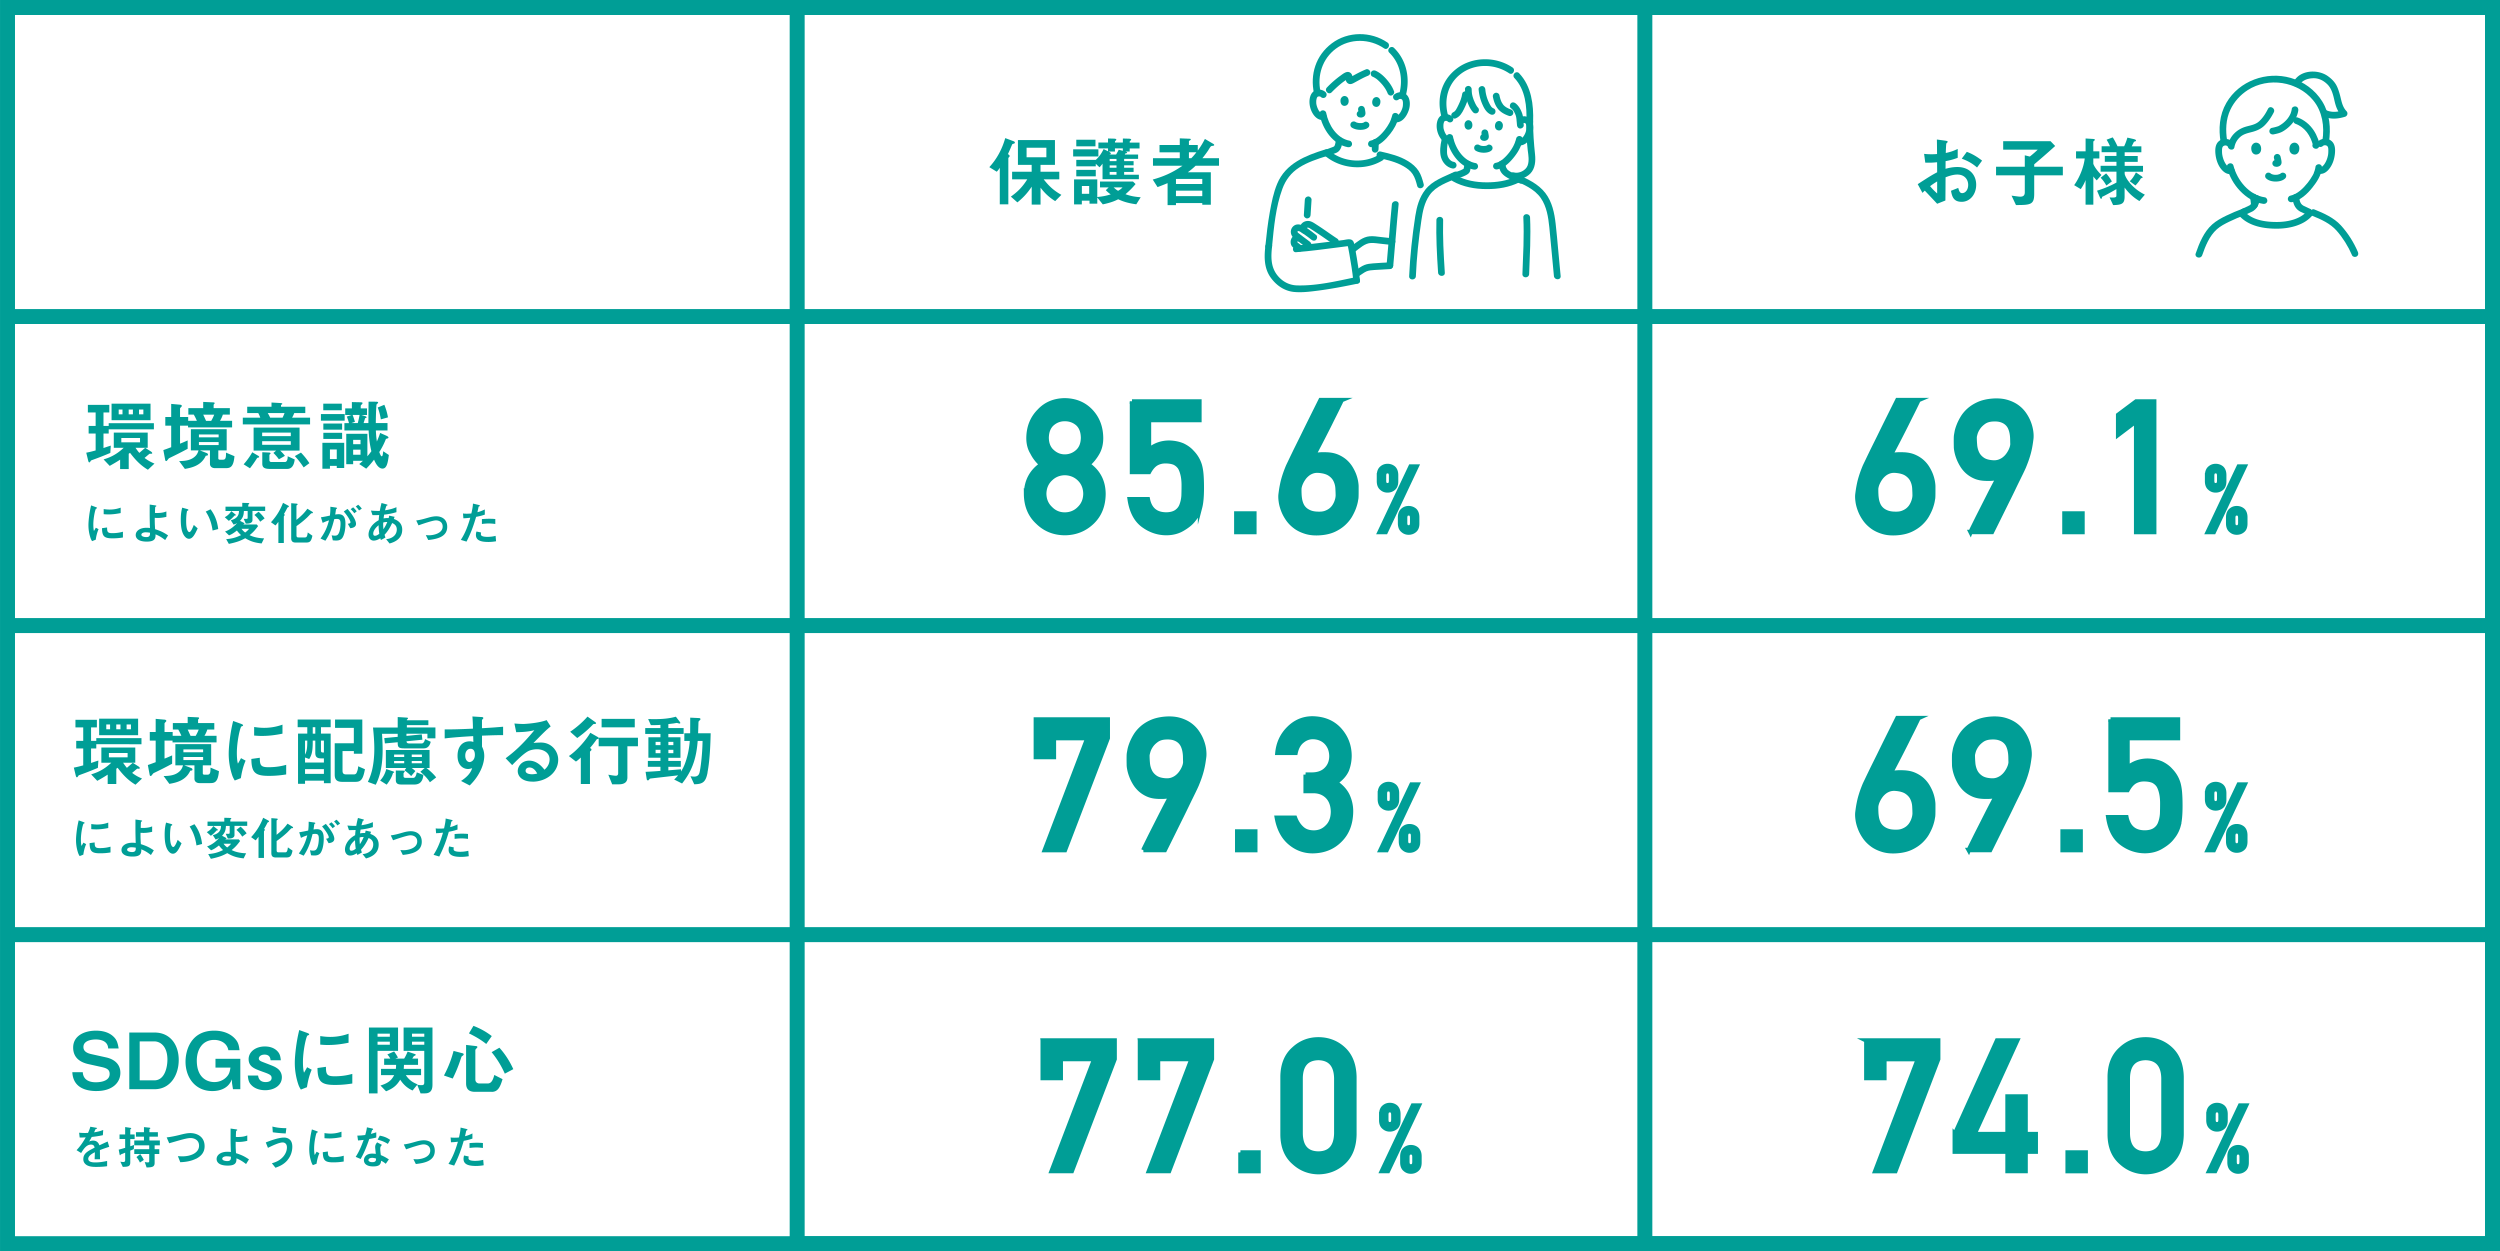 <svg id="_レイヤー_2" xmlns="http://www.w3.org/2000/svg" viewBox="0 0 742.88 371.79"><defs><style>.cls-1{stroke-width:1.31px}.cls-1,.cls-2{fill:#009e96}.cls-1,.cls-3{stroke:#009e96;stroke-miterlimit:10}.cls-3{fill:none;stroke-width:4.45px}</style></defs><g id="_デザイン"><path class="cls-2" d="M301.19 42.7c-.37.09-.42.16-.55.51-.32.74-.55 1.34-1.13 2.58.21.14.51.32.51.58 0 .09-.07.21-.14.28-.23.25-.25.28-.25.39v13.68h-2.54V49.85c-.32.53-.58.83-.9 1.18l-2.21-1.36c2.21-2.42 3.76-5.24 4.73-8.63l2.47.92c.25.09.39.25.39.42 0 .21-.21.28-.37.32Zm12.37 17.07c-1.15-.74-2.72-1.82-4.36-4.01v5.03h-2.63v-5.31c-1.45 2.19-2.86 3.53-4.25 4.66l-1.94-1.71c1.85-1.34 3.32-2.65 4.87-5.14h-4.5v-2.26h5.81V49h-4.08v-7.38h11V49h-4.29v2.03h5.58v2.26h-4.64c1.45 1.85 2.81 3.23 5.26 4.61l-1.85 1.87Zm-2.63-15.87h-5.88v2.84h5.88V43.9ZM318.89 46.5v-2.12h7.5v2.12h-7.5Zm18.76 14.21c-2.56-.35-4.06-.88-5.38-1.5-.67.35-1.92.97-4.57 1.52l-1.64-2.03v1.82h-2.31v-.9h-2.28v1.11h-2.31V53.3h6.9v5.24c1.31-.12 2.45-.3 3.99-.78-.72-.51-1.06-.83-1.45-1.25l.85-.83h-2.58v-1.73h9.81l.76.74c-.83.99-1.64 1.85-3 3.02 1.27.46 2.51.76 4.52.9l-1.31 2.1Zm-1.96-16.61v.92h-1.29c.21.07.53.16.53.32s-.21.21-.37.23c-.21.05-.21.07-.32.35h3.95v1.29h-4.15v.67h2.81v1.25h-2.81v.71h2.81v1.25h-2.81v.83h4.38v1.32h-10.8v-4.61c-.42.58-.65.83-.9 1.08l-1.11-1.04v.76h-5.79v-1.92h5.79c.81-.74 1.55-1.59 2.33-3.21l1.31.65v-.85h-2.86v-1.75h2.86v-1.2l1.78.05c.55.02.69.16.69.3 0 .07-.05.14-.18.28-.23.18-.23.23-.23.58h2.35v-1.2l1.73.05c.14 0 .74.02.74.3 0 .09-.09.16-.3.35-.14.12-.14.16-.14.51h2.93v1.75h-2.93Zm-15.87-.62v-1.96h5.7v1.96h-5.7Zm0 8.91v-1.92h5.79v1.92h-5.79Zm3.83 2.88h-2.17v2.31h2.17v-2.31Zm10.01-11.17h-2.35v.92h-1.92c.25.12.69.35.69.58s-.16.25-.55.32h2.12c.18-.32.48-.79.78-1.43l1.22.32v-.72Zm-1.89 3.12h-2.03v.67h2.03v-.67Zm0 1.92h-2.03v.71h2.03v-.71Zm0 1.96h-2.03v.83h2.03v-.83Zm-.85 4.59c.67.62.99.83 1.32 1.01.62-.35.95-.6 1.31-1.01h-2.63ZM355.28 49.25c-.46.44-1.08 1.01-2.31 1.94h6.83v9.64h-2.54v-.48h-7.82v.6h-2.49v-6.53c-1.04.44-1.64.67-2.98 1.18l-1.43-2.24c3-.85 5.68-1.92 8.84-4.11h-8.77v-2.24h7.96v-1.75h-6.02v-2.17h6.02v-1.98l2.95.12c.21 0 .32.09.32.18 0 .16-.14.23-.23.3-.14.07-.32.16-.32.3v1.08h2.63v1.66c.97-1.34 1.52-2.28 2.12-3.46l2.58 1.52c.07.05.18.14.18.28 0 .18-.18.23-.65.28-.32.05-.39.07-1.13 1.32-.16.25-.99 1.43-1.73 2.33h4.94v2.24h-6.97Zm1.98 3.92h-7.82v1.5h7.82v-1.5Zm0 3.48h-7.82v1.64h7.82v-1.64Zm-3.97-11.4V47h.72c.81-.83 1.2-1.36 1.5-1.75h-2.21ZM569.86 54.72c3.78-2.45 4.22-2.7 5.77-3.53l-.02-2.98c-1.38.14-2.21.16-3.51.12l-.35-2.61c.65.07 1.2.12 2.26.12.58 0 .92-.02 1.59-.07-.02-2.61-.02-2.81-.05-4.31l2.56.35c.65.09.65.25.65.37 0 .09-.35.37-.39.44-.09.14-.16 2.4-.18 2.84 1.48-.32 2.26-.6 3.55-1.2v2.63c-1.45.55-2.54.79-3.6.99l-.02 2.28c.67-.18 1.92-.53 3.55-.53 3.58 0 5.56 2.38 5.56 5.26s-1.85 5.08-4.31 5.08-2.86-1.59-3.18-3.28l2.15-.85c.28.95.46 1.55 1.18 1.55.83 0 1.78-.83 1.78-2.45s-1.11-3.07-3.21-3.07c-1.36 0-2.7.51-3.51.81-.02 3.67-.02 4.08-.05 6.9l-2.45.97c-.99-1.06-1.57-1.68-3.67-3.9-.32.3-.37.32-.69.67l-1.41-2.58Zm5.77-.81c-.65.39-1.13.69-2.1 1.41.74.92 1.68 1.8 2.1 2.17v-3.58Zm11.86-4.13c-1.04-.9-2.24-1.78-4.55-2.63l1.5-2.03c1.89.69 3.42 1.73 4.54 2.61l-1.5 2.05ZM604.47 52.09v5.49c0 3.21-1.01 3.35-5.42 3.35l-1.31-2.79c1.94.25 2.17.3 2.61.3.67 0 1.32-.21 1.32-1.29V52.1h-8.54v-2.56h8.54v-3.39l1.5.37c1.15-.92 1.98-1.68 2.35-2.05h-10.27v-2.52h14.07l1.38 1.43c-2.56 2.33-4.59 4.06-6.23 5.45v.71h8.51v2.56h-8.51ZM623.05 53.61c-.67-.72-.78-.85-1.01-1.18v8.38h-2.31V53.5c-.35 1.01-.92 1.94-1.43 2.7l-1.96-1.18c1.64-2.28 2.88-5.47 3.14-7.94h-2.58v-2.12h2.84v-3.81l1.98.12c.39.02.78.07.78.28 0 .09-.07.14-.12.18-.12.12-.35.3-.35.37v2.86h1.8v2.12h-1.8v1.59c.37 1.11 1.68 2.63 2.42 3.32l-1.41 1.62Zm12.64 6.11c-1.75-1.06-3.14-2.31-4.36-3.99v2.63c0 2.08-.67 2.54-3.41 2.58l-1.06-2.28c1.55.12 2.03 0 2.03-.49v-1.98c-.99.6-3.35 1.89-3.78 2.08-.37.16-.42.16-.48.35-.09.25-.16.49-.25.49-.18 0-.39-.46-.48-.67l-.76-1.78c1.78-.53 4.06-1.45 5.77-2.42v-3.23h-4.71v-1.75h4.71v-1.18h-3.46v-1.75h3.46v-1.11h-4.41v-1.75h2.49c-.21-.53-.6-1.29-1.01-1.96l1.82-.69c.62.92 1.2 2.17 1.43 2.65h1.96c.44-.92.69-1.64.97-2.58l1.89.44c.16.05.67.16.67.42 0 .12-.05.21-.32.28-.21.07-.25.07-.3.14-.02.02-.55 1.11-.67 1.32h2.88v1.75h-4.96v1.11h3.88v1.75h-3.88v1.18h5.45v1.75h-5.45v.58c0 .67 1.66 4.08 6 6.23l-1.64 1.92Zm-9.78-4.59c-.32-.55-.92-1.57-1.71-2.31l1.64-1.29c.78.83 1.38 1.8 1.71 2.38l-1.64 1.22Zm10.54-2.21c-.21.02-.23.05-.28.09-.3.49-.79 1.27-1.62 2.1l-1.71-1.27c.74-.6 1.43-1.73 1.85-2.61l1.66 1.11c.07.05.32.21.32.37 0 .18-.16.21-.23.21ZM32.3 127.57v1.25h-1.55v4.31c1.15-.39 1.29-.44 2.17-.71l-.14 2.17c-2.42 1.02-3.71 1.5-5.17 2.03-.51.18-.58.21-.67.39-.18.25-.25.39-.39.39-.23 0-.3-.35-.39-.69l-.53-2.19c1.18-.23 1.68-.37 2.79-.67v-5.03h-2.08v-2.26h2.08v-3.99h-2.31v-2.26h6.37v2.26h-1.73v3.99h1.55v-.81h13.43v1.82H32.3Zm11.65 12.02c-1.36-.83-3.09-2.05-5.31-5.03l-.39.28v4.54h-2.56v-2.79c-.62.42-1.57.99-3.09 1.85l-1.82-1.92c1.45-.46 3.55-1.15 5.98-3.46h-2.95v-4.52h10.08v4.52h-3.62c.46.69.67.97 1.13 1.52.74-.65 1.2-1.04 1.75-1.5l1.66 1.06c.14.09.42.3.42.51 0 .28-.48.16-.78.18-.42.32-1.13.95-1.5 1.25 1.11.83 1.87 1.22 2.95 1.68l-1.94 1.82Zm-10.8-14.72v-4.91h11.58v4.91H33.15Zm3.25-3.18h-1.13v1.43h1.13v-1.43Zm5.21 8.47h-5.56v1.29h5.56v-1.29Zm-2.12-8.47h-1.25v1.43h1.25v-1.43Zm3.11 0h-1.29v1.43h1.29v-1.43ZM55.88 127.02v-.53H53.5v5.35c.58-.23.97-.39 2.26-.97v2.49c-2.15 1.15-3.32 1.73-5.03 2.56-.53.25-.58.28-.78.55-.35.46-.42.53-.58.53-.21 0-.28-.28-.3-.42l-.53-2.84c1.04-.35 1.71-.62 2.33-.85v-6.41h-1.75v-2.56h1.75v-3.9l2.54.23c.12 0 .62.05.62.37 0 .12-.07.21-.14.25-.18.21-.39.42-.39.51v2.54h2.42v1.13h2.58c-.3-.74-.67-1.43-.92-1.85h-1.61v-1.92h4.41v-1.85l3.05.14c.09 0 .35.02.35.25 0 .09-.05.16-.18.28-.12.14-.12.16-.12.23v.95h4.82v1.92h-2.08a7.88 7.88 0 0 1-.85 1.85h3.6v1.96H55.89Zm11.17 12.09h-3.18c-.85 0-1.48-.48-1.48-1.29v-3.99h-3.02l2.01.78c.42.16.42.42.42.51 0 .25-.3.28-.65.3-1.38 3.04-4.36 3.58-6.21 3.92l-1.71-2.33c1.29-.02 3.05-.09 4.36-1.08.97-.71 1.18-1.41 1.41-2.1h-2.28v-6.3h10.64v6.3h-2.49v2.35c0 .28.16.42.44.42h.97c.85 0 .88-.79.88-2.1l2.51 1.06c-.28 3.35-1.34 3.55-2.61 3.55Zm-2.08-10.01h-5.86v.85h5.86v-.85Zm0 2.26h-5.86v.9h5.86v-.9Zm-4.59-8.14c.14.25.72 1.55.85 1.85h1.52c.35-.58.6-1.08.9-1.85h-3.28ZM72.15 126.12v-2.01h5.19c-.23-.67-.44-1.06-.6-1.36h-3.28v-1.89h7.22v-1.25l2.75.16c.32.02.46.14.46.23s-.14.18-.23.23c-.14.09-.16.14-.16.21v.42h7.22v1.89h-3.28c-.21.51-.32.81-.65 1.36h5.35v2.01h-20Zm4.57 9.87c-.25.05-.28.05-.35.16-.65 1.04-1.34 2.05-2.1 3l-1.87-1.18c.88-.97 1.94-2.42 2.56-3.58l1.68.99c.14.07.37.23.37.39 0 .18-.23.21-.3.21Zm6.51-2.1c.9.83 1.18 1.22 1.43 1.57l-1.78 1.02c-.53-.72-.92-1.18-1.64-1.89l.81-.69h-6.69v-6.83h13.66v6.83h-5.79Zm3.18-5.35H77.9v1.06h8.51v-1.06Zm0 2.56H77.9v1.08h8.51v-1.08Zm-1.04 8.24h-5.19c-1.73 0-2.24-.51-2.24-1.57v-3.39l1.98.09c.35.02.48.14.48.23s-.07.16-.14.23c-.12.12-.21.21-.21.28v1.55c0 .21.14.53.58.53h4.01c.62 0 .85-.71.85-1.71l2.08.95c-.07.55-.3 2.81-2.21 2.81Zm-5.81-16.59c.35.55.58 1.04.72 1.36h3.69c.25-.53.39-.83.58-1.36h-4.98Zm10.68 16.15c-1.13-1.68-1.82-2.51-2.63-3.37l1.82-1.04c.97 1.01 1.66 1.87 2.51 3.14l-1.71 1.27ZM95.36 125.01v-1.96h7.06v1.96h-7.06Zm4.71 14.05v-.62h-2.03v.85H95.8v-7.71h6.48v7.48h-2.21Zm-4.01-17.14v-1.96h5.51v1.96h-5.51Zm.02 5.75v-1.82h5.58v1.82h-5.58Zm0 2.75v-1.82h5.58v1.82h-5.58Zm3.99 3.14h-2.03v2.86h2.03v-2.86Zm13.59 5.68c-1.38 0-2.21-1.96-2.51-2.65-.69.9-1.36 1.71-2.33 2.68l-2.08-1.38c.48-.39.78-.67 1.11-.97h-2.91v1.01h-2.05v-9.02h6.28v6.67c.62-.71.88-1.08 1.18-1.5-.3-1.34-.67-3.02-.81-6.16h-7.2v-2.19h1.36c-.21-.79-.35-1.2-.65-1.94l1.45-.48h-1.92v-1.96h1.98v-1.87l2.38.05c.78.02.78.12.78.28 0 .12-.07.18-.16.3-.25.25-.37.37-.37.53v.71h1.87v1.96h-1.71l1.27.39c.16.07.3.16.3.32s-.21.21-.44.25c-.07.28-.16.6-.44 1.45h1.43c.02-3.05.02-3.39.05-6.37l2.15.02c.53 0 .69.07.69.28 0 .05-.02.12-.05.14-.07.07-.35.3-.39.37-.14.25-.23 3.83-.25 5.56h3.48v2.19h-3.46c.07 1.45.14 2.17.3 3.28.25-.58.6-1.36.97-2.54l1.87.83c.12.05.6.28.6.53 0 .18-.14.23-.23.25-.48.14-.53.16-.6.37-.25.67-.9 2.15-1.89 3.69.12.35.44 1.27.72 1.27.16 0 .25-.23.28-.39.07-.3.14-.83.16-1.11l1.68 1.11c-.3 2.33-.6 4.04-1.89 4.04Zm-8.88-15.94c.32.83.51 1.45.69 2.05l-1.04.37h1.89c.23-.9.32-1.29.53-2.42h-2.08Zm2.35 7.41h-2.19V132h2.19v-1.29Zm0 2.91h-2.19v1.5h2.19v-1.5Zm6.04-9c-.16-.97-.39-2.08-.92-3.53l1.96-.81c.58 1.48.83 2.42 1.08 3.74l-2.12.6ZM28.45 160.37l-1.09.43c-.22-.36-.35-.58-.51-1.09-.42-1.29-.57-2.57-.57-3.64 0-.89.11-1.91.21-2.73.19-1.49.39-2.34.58-3.16l1.41.51c.1.04.36.14.36.25 0 .03-.01.08-.07.12-.03.01-.21.08-.24.1-.21.12-.8 2.63-.8 4.72 0 .24 0 1.3.19 1.9.17-.29.25-.43.55-.97l.82.44c-.5 1.13-.71 2.23-.84 3.11Zm4.95-.4c-2.52 0-3.04-.68-3.09-3.02l1.51-.21c.01 1.32.15 1.69 1.55 1.69 1.58 0 2.66-.29 3.16-.43v1.72c-.73.11-1.66.25-3.13.25Zm-1.11-7.11c-.11 0-.75 0-1.48-.07v-1.52c.4.06 1.02.15 1.77.15 1.62 0 2.75-.39 3.28-.57v1.61c-.64.12-2.03.4-3.57.4ZM49.07 160.47c-.94-.72-1.63-1.18-2.86-1.69.08 1.36-.35 2.16-2.6 2.16-2.52 0-3.28-1.01-3.28-1.95 0-1.2 1.2-2.16 3.22-2.16.46 0 .79.04 1.01.07-.1-3.21-.08-3.57-.08-5.99v-.98l1.66.24c.07.01.33.05.33.18 0 .06-.01.07-.18.18-.08.06-.15.1-.17.21-.03.18-.07 1.19-.07 1.67.19.03.28.03.58.03 1.62 0 2.38-.3 2.81-.47v1.61c-1 .25-1.9.33-2.52.33-.28 0-.65-.01-.93-.04-.01 1.18-.01 1.62.1 3.38 1.59.5 2.52.94 3.85 1.84l-.87 1.4Zm-5.7-2.3c-.87 0-1.36.32-1.36.72 0 .58 1.02.71 1.48.71 1.11 0 1.09-.69 1.09-1.3-.25-.04-.71-.12-1.22-.12ZM56.15 160.1c-.44 0-.79-.24-1.02-.46-.97-.94-1.41-2.56-1.41-5.19 0-1.77.19-2.67.42-3.6l1.52.42c.1.03.32.1.32.26 0 .15-.17.21-.4.29-.15.76-.26 1.56-.26 3.09 0 2.7.66 3.2.94 3.2.5 0 1.07-1.47 1.33-2.13l1.15 1.02c-.76 1.63-1.45 3.1-2.57 3.1Zm7.02-2.46c-.4-2.88-1.31-4.51-2.03-5.62l1.43-.69c.66.94 1.9 2.68 2.27 5.88l-1.66.43ZM69.72 153.18c-.26.3-.58.61-.84.87-.47.44-.65.55-.89.72l-1.2-1.08c.98-.53 1.54-1.18 1.95-1.8l1.2.96c.15.12.15.15.15.19 0 .11-.03.11-.37.14Zm5.3-1.33v2.7c0 .78-.79 1.04-1.63 1.04h-.36l-.6-1.4h.79c.29 0 .37-.07.37-.46v-1.88h-1.12c-.04 1.3-.33 2.06-1.15 2.92l1.13.59c.07.04.18.1.18.19 0 .07-.06.11-.07.12-.04.04-.26.15-.32.18h4.05l.4.47c-.9 1.23-1.52 1.9-2.52 2.7.51.24 1.07.5 2.17.72.91.18 1.49.21 2.13.24l-.73 1.51c-1.87-.21-3.16-.54-4.87-1.56-1.2.66-2.3 1.16-4.87 1.69l-.79-1.41c1.72-.14 2.91-.46 4.42-1.2-.47-.43-.79-.76-1.23-1.36-.96.76-1.56 1.13-2.34 1.44l-1.19-1.15c1.4-.48 2.6-1.41 3.6-2.52-.43.25-.75.37-1.05.48l-.83-1.3c.61-.19 1.4-.43 1.92-1.11.44-.58.48-1.08.51-1.65h-4.01v-1.29h4.98v-1.13l1.66.05c.21.01.42.03.42.18 0 .07-.04.1-.07.12q-.22.18-.22.26v.51h5.02v1.29h-3.79Zm-3.25 5.29c.33.47.64.76 1.08 1.11.53-.4.83-.69 1.16-1.11h-2.24Zm5.54-2.1c-.39-.69-1.13-1.55-1.72-2.01l1.23-.96c.54.42 1.27 1.22 1.81 1.97l-1.33 1ZM85.71 150.69c-.25.1-.28.11-.32.19-.28.53-.37.75-1.01 1.85.12.08.21.14.21.25 0 .07-.01.14-.07.22-.15.18-.18.22-.18.33v7.83h-1.62v-6.3c-.32.44-.5.68-.86 1.08l-1.34-.96c1.92-2.08 2.89-3.99 3.58-5.76l1.48.79c.1.05.26.15.26.28 0 .11-.1.17-.14.18Zm7.18 1.81c-.06.01-.33.01-.4.03-.07.03-1.02 1.05-1.23 1.25-.98.91-2.03 1.77-3.16 2.55v2.62c0 .57.11.75.6.75h1.92c.51 0 .69-.33.83-1.48l1.38.97c-.37 1.84-.86 2.03-1.98 2.03h-2.98c-.93 0-1.34-.39-1.34-1.31v-10.38l1.47.12c.19.01.44.03.44.21 0 .08-.11.17-.14.19-.06.03-.21.14-.21.26v4.17c1.51-1.2 2.41-2.13 3.25-3.31l1.36.84c.06.04.29.18.29.32 0 .08-.06.15-.11.18ZM101.51 160.08c-.29.29-.75.54-1.58.54-.42 0-.79-.03-1.04-.06l-.33-1.5c.25.06.54.11.94.11.43 0 .71-.08.96-.39.62-.78.73-2.52.73-3.18 0-1.07-.26-1.4-1.12-1.4-.3 0-.58.04-.75.07-.71 2.84-1.37 4.5-2.63 6.41l-1.44-.65c1.3-1.85 1.95-3.22 2.51-5.4-.75.24-1.19.42-1.88.75l-.51-1.66c1.05-.17 1.52-.26 2.66-.51.11-.89.15-1.47.14-2.63l1.66.24c.18.03.33.1.33.21 0 .05-.01.07-.15.15q-.17.11-.19.29c-.07.55-.1.8-.21 1.43.22-.04.61-.1 1.01-.1 1.87 0 2.03 1.65 2.03 2.88 0 1.99-.48 3.78-1.13 4.4Zm2.57-3.13-.73-1.31c.5-.07.79-.14.79-.47s-.53-1.48-1.99-3.18l1.12-.77c.64.76 2.52 2.99 2.52 4.46 0 1.05-1.19 1.22-1.7 1.29Zm1.2-4.43c-.35-.5-.66-.84-1.09-1.22l.75-.55c.39.35.76.78 1.07 1.18l-.72.59Zm1.41-.82c-.28-.46-.61-.84-.98-1.19l.72-.53c.37.3.73.69 1.08 1.16l-.82.55ZM115.75 161.49l-1.01-1.27c.57-.07 1.56-.22 2.37-.98.5-.47.8-1.15.8-1.91 0-1.33-1-1.74-1.38-1.91-.69 1.45-1.22 2.35-2.26 3.49.1.33.12.39.26.83l-1.33.72c-.1-.21-.11-.25-.19-.51-.37.24-1.13.69-1.98.69s-1.52-.68-1.52-1.8c0-.94.51-2.88 3.02-4.26.03-.54.07-.89.14-1.54-.87.04-1.23.04-1.98.04l-.46-1.37c.5.06 1.62.14 2.63.1.17-.98.29-1.49.51-2.34l1.44.39c.35.1.35.17.35.21 0 .12-.17.17-.32.21-.15.35-.26.75-.43 1.36 1.81-.3 2.59-.59 3.39-.93v1.48c-1.33.39-2.2.57-3.65.73-.08.51-.1.58-.17 1.13.6-.11.9-.12 1.51-.11.07-.28.11-.46.17-.72l1.59.35-.22.64c1.55.53 2.49 1.55 2.49 3.18 0 3.04-2.81 3.83-3.76 4.11Zm-3.25-5.42c-1.25 1.04-1.59 1.91-1.59 2.48s.28.65.51.65c.54 0 .98-.36 1.29-.59-.14-.98-.18-1.56-.21-2.53Zm1.37-.79c-.03 1.04.03 1.55.07 1.99.54-.82.82-1.37 1.14-2.15-.48-.01-.75.01-1.2.15ZM127.25 160.46l-.72-1.45c.51.04.79.05 1.01.05 1.15 0 4-.51 4-2.6 0-1.48-1.27-1.83-1.99-1.83-.62 0-1.99.42-2.7.64-.28.08-1.18.37-2.49.84l-.68-1.45c1.33-.18 2.27-.46 3.71-.87.86-.25 1.66-.37 2.23-.37 1.72 0 3.27.93 3.27 3.13 0 3.11-3.28 3.65-5.63 3.92ZM141.48 153.58c-.68 2.3-1.4 4.53-2.85 7.36l-1.69-.51c.83-1.34 1.72-2.84 2.81-6.59-1.11.14-1.58.15-2.06.17l-.11-1.44c.15.03.44.08 1.12.08.19 0 1.07-.01 1.37-.08.21-.94.44-2.01.47-2.93l1.7.4s.35.07.35.22c0 .1-.04.14-.17.19-.18.08-.21.1-.23.24-.12.62-.24 1.12-.33 1.51.82-.18 1.65-.55 2.2-.82v1.54c-.47.15-1.05.37-2.57.66Zm3.5 7.46c-2.49 0-3.56-.69-3.56-2.1 0-.07 0-.51.17-1l1.37.29c-.06.26-.06.48-.06.51 0 .18.03.29.17.42.39.36 1.44.37 1.76.37 1.29 0 2.03-.21 2.44-.3l.14 1.61c-.71.12-1.45.21-2.42.21Zm.3-5.49c-.89 0-1.74.11-2.08.15v-1.45c.72-.05 1.41-.1 2.15-.1.97 0 1.41.04 1.83.08v1.47c-1.04-.14-1.69-.15-1.9-.15ZM28.61 221.16v1.25h-1.55v4.31c1.15-.39 1.29-.44 2.17-.72l-.14 2.17c-2.42 1.02-3.71 1.5-5.17 2.03-.51.18-.58.21-.67.39-.18.25-.25.39-.39.39-.23 0-.3-.35-.39-.69l-.53-2.19c1.18-.23 1.68-.37 2.79-.67v-5.03h-2.08v-2.26h2.08v-3.99h-2.31v-2.26h6.37v2.26h-1.73v3.99h1.55v-.81h13.43v1.82H28.61Zm11.65 12.02c-1.36-.83-3.09-2.05-5.31-5.03l-.39.28v4.54H32v-2.79c-.62.42-1.57.99-3.09 1.85l-1.82-1.92c1.45-.46 3.55-1.15 5.98-3.46h-2.95v-4.52H40.2v4.52h-3.62c.46.69.67.97 1.13 1.52.74-.65 1.2-1.04 1.75-1.5l1.66 1.06c.14.09.42.3.42.51 0 .28-.48.16-.78.18-.42.32-1.13.95-1.5 1.25 1.11.83 1.87 1.22 2.95 1.68l-1.94 1.82Zm-10.8-14.72v-4.91h11.58v4.91H29.46Zm3.25-3.18h-1.13v1.43h1.13v-1.43Zm5.21 8.47h-5.56v1.29h5.56v-1.29Zm-2.12-8.47h-1.25v1.43h1.25v-1.43Zm3.11 0h-1.29v1.43h1.29v-1.43ZM51.27 220.61v-.53h-2.38v5.35c.58-.23.97-.39 2.26-.97v2.49c-2.15 1.15-3.32 1.73-5.03 2.56-.53.25-.58.28-.78.55-.35.46-.42.53-.58.53-.21 0-.28-.28-.3-.42l-.53-2.84c1.04-.35 1.71-.62 2.33-.85v-6.41h-1.75v-2.56h1.75v-3.9l2.54.23c.12 0 .62.05.62.37 0 .12-.07.21-.14.25-.18.21-.39.42-.39.51v2.54h2.42v1.13h2.58c-.3-.74-.67-1.43-.92-1.85h-1.61v-1.92h4.41v-1.85l3.04.14c.09 0 .35.02.35.25 0 .09-.05.16-.18.28-.12.14-.12.16-.12.23v.95h4.82v1.92H61.6a7.88 7.88 0 0 1-.85 1.85h3.6v1.96H51.27Zm11.17 12.09h-3.18c-.85 0-1.48-.48-1.48-1.29v-3.99h-3.02l2.01.78c.42.16.42.42.42.51 0 .25-.3.28-.65.3-1.38 3.04-4.36 3.58-6.21 3.92l-1.71-2.33c1.29-.02 3.05-.09 4.36-1.08.97-.72 1.18-1.41 1.41-2.1h-2.28v-6.3h10.64v6.3h-2.49v2.35c0 .28.16.42.44.42h.97c.85 0 .88-.79.88-2.1l2.51 1.06c-.28 3.34-1.34 3.55-2.61 3.55Zm-2.08-10.01H54.5v.85h5.86v-.85Zm0 2.26H54.5v.9h5.86v-.9Zm-4.59-8.14c.14.25.71 1.55.85 1.85h1.52c.35-.58.6-1.08.9-1.85h-3.28ZM71.58 231.22l-1.82.71c-.37-.6-.58-.97-.85-1.82a20.2 20.2 0 0 1-.95-6.07c0-1.48.18-3.18.35-4.54.32-2.49.65-3.9.97-5.26l2.35.85c.16.07.6.23.6.42 0 .05-.02.14-.12.21-.05.02-.35.14-.39.16-.35.21-1.34 4.38-1.34 7.87 0 .39 0 2.17.32 3.16.28-.48.42-.71.92-1.62l1.36.74c-.83 1.89-1.18 3.71-1.41 5.19Zm8.26-.67c-4.2 0-5.08-1.13-5.15-5.03l2.51-.35c.02 2.19.25 2.81 2.58 2.81 2.63 0 4.43-.48 5.26-.71v2.86c-1.22.18-2.77.42-5.21.42Zm-1.85-11.86c-.18 0-1.25 0-2.47-.12v-2.54c.67.09 1.71.25 2.95.25 2.7 0 4.59-.65 5.47-.95v2.68c-1.06.21-3.39.67-5.95.67ZM96.25 232.72v-.74h-5.61v.92h-2.08V218h2.75v-1.92h-2.86v-2.26h9.81v2.26h-2.88V218h2.88v14.72h-2.01Zm0-7.36h-.76c-1.25 0-1.8-.39-1.8-1.68v-3.6h-.76v.46c0 3.14-.44 3.99-1.04 5.01l-1.25-.46v1.5h5.61v-1.22Zm-5.61-5.28v4.18c.23-.46.39-.88.51-1.5.12-.6.16-1.43.16-2.68h-.67Zm5.61 8.47h-5.61v1.41h5.61v-1.41Zm-2.56-12.46h-.76v1.92h.76v-1.92Zm2.56 3.99h-.88v2.91c0 .6.25.62.88.62v-3.53Zm9.46 12.25h-3.97c-1.71 0-2.28-.69-2.28-2.17v-9.3h5.68v-4.57h-5.58v-2.49h8.1v10.17h-2.51v-.79h-3.37v5.81c0 .88.35 1.13 1.15 1.13h2.19c.65 0 .83-.39.92-.67.09-.23.35-.85.39-1.75l2.01.88c-.53 2.86-1.13 3.74-2.72 3.74ZM127.01 219.39v-1.36h-6.23v.65l4.55-.46.18 1.59-4.71.46c.02.3.07.65.85.65h3.67c.67 0 .9-.95.99-1.29l1.68.79c-.32 1.31-.99 1.96-2.08 1.96h-5.65c-1.94 0-2.08-.39-2.08-1.82l-3.81.35-.18-1.59 3.99-.37v-.9h-4.66c.05.9.18 2.58.18 4.94 0 1.96-.14 6.55-2.05 10.2l-2.33-.85c.3-.69.81-1.75 1.22-3.41.44-1.82.69-3.99.69-6.46 0-1.82-.14-3.92-.39-6.28h7.34v-3.12l2.56.16c.35.02.48.02.48.25 0 .07-.02.16-.18.25-.14.07-.14.09-.14.3h6.39v1.45h-6.39v.69h8.49v3.23h-2.4Zm-10.24 10.31c-.25.97-.85 2.17-1.87 3.46l-1.94-1.22c.81-.88 1.43-1.89 1.82-3.41l2.03.69c.09.02.32.12.32.23 0 .14-.25.21-.37.25Zm10.98 2.77c-.69-1.18-1.94-2.38-2.84-3.14l1.29-1.11h-3.85c.3.23.55.42 1.08.9l-1.25 1.5c-.53-.62-1.55-1.41-1.96-1.71l.48-.69h-6.04v-5.35h12.99v5.35h-.92c.99.76 2.21 1.87 2.88 2.79l-1.87 1.45Zm-7.64-8.26h-3v.74h3v-.74Zm0 1.92h-3v.67h3v-.67Zm2.88 6.99h-3.78c-.97 0-1.59-.3-1.59-1.29v-2.88l2.28.05c.18 0 .39.09.39.23 0 .02-.35.48-.37.53v.95c0 .37.37.44.69.44h2.19c.65 0 .9-.9 1.04-1.64l1.96.76c-.23 2.72-1.87 2.86-2.81 2.86Zm2.38-8.91h-3.02v.74h3.02v-.74Zm0 1.92h-3.02v.67h3.02v-.67ZM143.23 218.62v3.23c.25.55.67 1.36.67 2.81 0 .67-.14 2.38-1.18 4.45-1.06 2.15-2.31 3.44-3.14 4.29l-2.58-1.34c1.38-.9 2.79-2.1 3.3-3.78-.51.14-.85.23-1.25.23a2.9 2.9 0 0 1-1.89-.72c-.95-.83-1.2-2.08-1.2-3.21 0-2.54 1.27-4.29 3.62-4.29.44 0 .76.07 1.08.18l-.05-1.73c-2.05.12-5.54.32-8.47.69v-2.68c1.57 0 3.55 0 8.4-.23-.02-.71-.02-1.94-.16-3.62l2.56.16c.53.02.67.09.67.32 0 .14-.05.21-.21.35-.16.14-.18.18-.18.28v2.38c3.21-.18 3.92-.25 6.28-.44v2.49c-1.75 0-3.28.05-6.28.16Zm-2.56 4.2c-.23-.23-.55-.32-.85-.32-.92 0-1.57.81-1.57 2.03 0 1.38.74 1.92 1.27 1.92.48 0 1.59-.51 1.59-2.15 0-.48-.07-1.08-.44-1.48ZM158.21 232.26c-2.88 0-4.36-1.45-4.36-3.16 0-1.31 1.13-3.07 3.39-3.07 2.4 0 3.9 1.89 4.55 2.7.51-.46 1.52-1.43 1.52-3.07 0-2.28-2.24-3.02-3.74-3.02-.99 0-2.08.28-2.63.58-1.43.76-3.46 2.81-4.75 4.13l-1.94-2.03c2.4-1.8 4.84-3.85 8.54-8.33-1.38.32-2.65.55-5.4.58l-.53-2.58c.55.05 1.87.14 2.58.14.88 0 4.8-.3 6.99-1.15l1.2 1.87c-1.38 1.15-1.78 1.52-5.12 4.94.76-.12 1.89-.14 2.24-.14 3.14 0 5.12 2.56 5.12 5.1 0 3.83-3.6 6.53-7.66 6.53Zm-.88-4.2c-.95 0-1.15.67-1.15.97 0 .81 1.06 1.04 1.89 1.04.74 0 1.25-.14 1.57-.21-.3-.53-.99-1.8-2.31-1.8ZM177.64 219.59c-.28.05-.3.07-.35.14-.81 1.11-1.08 1.5-1.98 2.54.32.18.44.28.44.48s-.09.28-.23.37c-.09.09-.21.18-.21.35v9.5h-2.72v-7.87c-.76.72-1.11.97-1.45 1.2l-2.1-1.64c2.33-1.55 5.17-4.8 6.37-6.92l2.26 1.29c.16.07.21.23.21.3 0 .14-.09.23-.23.25Zm-.99-4.45c-.3 0-.32.02-.55.25-2.01 2.1-3.83 3.37-4.57 3.92l-2.1-1.87a27.25 27.25 0 0 0 5.15-4.5l2.31 1.64c.09.07.23.21.23.3 0 .25-.28.25-.46.25Zm9.78 6.62v9.27c0 1.5-1.06 2.03-2.49 2.03h-2.03l-1.15-2.86c.74.14 1.82.32 2.24.32.37 0 .69-.18.69-.74v-8.03h-5.79v-2.52h11.67v2.52h-3.14Zm-7.66-5.63v-2.51h9.85v2.51h-9.85ZM210.26 229.54c-.55 2.88-1.43 3.46-3.97 3.51l-1.11-2.4c.25.05.67.12 1.08.12 1.04 0 1.43-.51 1.61-1.22.32-1.29.83-5.26.9-9.37h-1.45c-.37 4.57-1.31 8.47-4.64 12.64l-2.35-1.18c.32-.3.55-.53 1.18-1.25-1.11.14-6.58.76-7.82.9-.51.07-.58.05-.72.25-.18.25-.25.35-.46.35-.18 0-.3-.12-.35-.44l-.32-2.1c1.43-.05 3.6-.21 4.41-.28v-1.22h-3.74v-1.73h3.74v-.95h-3.58v-6.09h3.58v-.99h-4.52v-1.75h4.52v-.95c-.48.05-1.25.09-2.84.09l-.81-1.82c2.77.09 5.56.05 8.24-.69l1.15 1.5c.07.12.16.23.16.35 0 .09-.07.18-.28.18-.09 0-.62-.18-.76-.18s-.83.14-.99.16c-.02 0-1.02.12-1.52.18v1.18h4.54v1.75h-4.54v.99h3.6v6.09h-3.6v.95h3.71v1.73h-3.71v1.06c2.15-.18 2.49-.21 3.76-.32v.67c.37-.58.97-1.55 1.55-3.44.74-2.38.97-4.45 1.06-5.65h-1.62v-2.28h1.73c.02-2.51.02-2.54.02-4.64l2.49.12c.18 0 .55.02.55.32 0 .14-.07.21-.14.28-.37.35-.42.37-.44.62-.02.46-.09 2.77-.12 3.3h3.74c-.05 1.96-.16 7.66-.95 11.65Zm-14-9.09h-1.45v.97h1.45v-.97Zm0 2.35h-1.45v1.01h1.45v-1.01Zm3.83-2.35h-1.48v.97h1.48v-.97Zm0 2.35h-1.48v1.01h1.48v-1.01ZM24.76 253.96l-1.09.43c-.22-.36-.35-.58-.51-1.09-.42-1.29-.57-2.57-.57-3.64 0-.89.11-1.91.21-2.73.19-1.49.39-2.34.58-3.16l1.41.51c.1.04.36.14.36.25 0 .03-.01.08-.07.12-.03.01-.21.08-.24.1-.21.12-.8 2.63-.8 4.72 0 .24 0 1.3.19 1.9.17-.29.25-.43.55-.97l.82.44c-.5 1.13-.71 2.23-.84 3.11Zm4.95-.4c-2.52 0-3.04-.68-3.09-3.02l1.51-.21c.01 1.31.15 1.69 1.55 1.69 1.58 0 2.66-.29 3.16-.43v1.72c-.73.11-1.66.25-3.13.25Zm-1.11-7.11c-.11 0-.75 0-1.48-.07v-1.52c.4.06 1.02.15 1.77.15 1.62 0 2.75-.39 3.28-.57v1.61c-.64.12-2.03.4-3.57.4ZM44.84 254.06c-.94-.72-1.63-1.18-2.86-1.69.08 1.36-.35 2.16-2.6 2.16-2.52 0-3.28-1.01-3.28-1.95 0-1.2 1.2-2.16 3.22-2.16.46 0 .79.04 1.01.07-.1-3.21-.08-3.57-.08-5.99v-.98l1.66.24c.07.01.33.05.33.18 0 .06-.01.07-.18.18-.08.06-.15.1-.17.21-.03.18-.07 1.19-.07 1.67.19.03.28.03.58.03 1.62 0 2.38-.3 2.81-.47v1.61c-1 .25-1.9.33-2.52.33-.28 0-.65-.01-.93-.04-.01 1.18-.01 1.62.1 3.38 1.59.5 2.52.94 3.85 1.84l-.87 1.4Zm-5.7-2.3c-.87 0-1.36.32-1.36.72 0 .58 1.02.71 1.48.71 1.11 0 1.09-.69 1.09-1.3-.25-.04-.71-.12-1.22-.12ZM51.36 253.68c-.44 0-.79-.24-1.02-.46-.97-.94-1.41-2.56-1.41-5.19 0-1.77.19-2.67.42-3.6l1.52.42c.1.03.32.1.32.26 0 .15-.17.21-.4.29-.15.76-.26 1.56-.26 3.09 0 2.7.66 3.2.94 3.2.5 0 1.07-1.47 1.33-2.13l1.15 1.02c-.76 1.63-1.45 3.1-2.57 3.1Zm7.02-2.46c-.4-2.88-1.31-4.51-2.03-5.62l1.43-.69c.66.94 1.9 2.68 2.27 5.88l-1.66.43ZM64.38 246.76c-.26.3-.58.61-.84.87-.47.44-.65.55-.89.72l-1.2-1.08c.98-.53 1.54-1.18 1.95-1.8l1.2.96c.15.12.15.15.15.19 0 .11-.03.11-.37.14Zm5.3-1.33v2.7c0 .78-.79 1.04-1.63 1.04h-.36l-.6-1.4h.79c.29 0 .37-.07.37-.46v-1.88h-1.12c-.04 1.3-.33 2.06-1.15 2.92l1.13.59c.07.04.18.1.18.19 0 .07-.06.11-.07.12-.04.04-.26.15-.32.18h4.05l.4.47c-.9 1.23-1.52 1.9-2.52 2.7.51.24 1.07.5 2.17.72.91.18 1.49.21 2.13.24l-.73 1.51c-1.87-.21-3.16-.54-4.87-1.56-1.2.66-2.3 1.16-4.87 1.69l-.79-1.41c1.72-.14 2.91-.46 4.42-1.2-.47-.43-.79-.76-1.23-1.36-.96.76-1.56 1.13-2.34 1.44l-1.19-1.15c1.4-.48 2.6-1.41 3.6-2.52-.43.25-.75.37-1.05.48l-.83-1.3c.61-.19 1.4-.43 1.92-1.11.44-.58.48-1.08.51-1.65h-4.01v-1.29h4.98V243l1.66.05c.21.01.42.03.42.18 0 .07-.04.1-.07.12q-.22.18-.22.26v.51h5.02v1.29h-3.79Zm-3.25 5.29c.33.47.64.76 1.08 1.11.53-.4.83-.69 1.16-1.11h-2.24Zm5.54-2.1c-.39-.69-1.13-1.55-1.72-2.01l1.23-.96c.54.42 1.27 1.22 1.81 1.97l-1.33 1ZM79.81 244.27c-.25.1-.28.11-.32.19-.28.53-.37.75-1.01 1.85.12.08.21.14.21.25 0 .07-.01.14-.07.22-.15.18-.18.22-.18.33v7.83h-1.62v-6.3c-.32.44-.5.68-.86 1.08l-1.34-.96c1.92-2.08 2.89-3.99 3.58-5.76l1.48.79c.1.05.26.15.26.28 0 .11-.1.17-.14.18Zm7.18 1.81c-.06.01-.33.01-.4.03-.07.03-1.02 1.05-1.23 1.25-.98.91-2.03 1.77-3.16 2.55v2.62c0 .57.11.75.6.75h1.92c.51 0 .69-.33.83-1.48l1.38.97c-.37 1.84-.86 2.03-1.98 2.03h-2.98c-.93 0-1.34-.39-1.34-1.31v-10.38l1.47.12c.19.01.44.03.44.21 0 .08-.11.17-.14.19-.06.03-.21.14-.21.26v4.17c1.51-1.2 2.41-2.13 3.25-3.31l1.36.84c.06.04.29.18.29.32 0 .08-.06.15-.11.18ZM95.06 253.67c-.29.29-.75.54-1.58.54-.42 0-.79-.03-1.04-.06l-.33-1.5c.25.06.54.11.94.11.43 0 .71-.08.96-.39.62-.78.73-2.52.73-3.18 0-1.07-.26-1.4-1.12-1.4-.3 0-.58.04-.75.07-.71 2.84-1.37 4.5-2.63 6.41l-1.44-.65c1.3-1.85 1.95-3.22 2.51-5.4-.75.24-1.19.42-1.88.75l-.51-1.66c1.05-.17 1.52-.26 2.66-.51.11-.89.15-1.47.14-2.63l1.66.24c.18.03.33.1.33.21 0 .05-.01.07-.15.15q-.17.11-.19.29c-.07.55-.1.8-.21 1.43.22-.04.61-.1 1.01-.1 1.87 0 2.03 1.65 2.03 2.88 0 1.99-.48 3.78-1.13 4.4Zm2.57-3.13-.73-1.31c.5-.07.79-.14.79-.47s-.53-1.48-1.99-3.18l1.12-.77c.64.76 2.52 2.99 2.52 4.46 0 1.05-1.19 1.22-1.7 1.29Zm1.2-4.43c-.35-.5-.66-.84-1.09-1.22l.75-.55c.39.35.76.78 1.07 1.18l-.72.59Zm1.41-.82c-.28-.46-.61-.84-.98-1.19l.72-.53c.37.3.73.69 1.08 1.16l-.82.55ZM108.75 255.08l-1.01-1.27c.57-.07 1.56-.22 2.37-.98.5-.47.8-1.15.8-1.91 0-1.33-1-1.74-1.38-1.91-.69 1.45-1.22 2.35-2.26 3.49.1.33.12.39.26.83l-1.33.72c-.1-.21-.11-.25-.19-.51-.37.24-1.13.69-1.98.69s-1.52-.68-1.52-1.8c0-.94.51-2.88 3.02-4.26.03-.54.07-.89.14-1.54-.87.04-1.23.04-1.98.04l-.46-1.37c.5.06 1.62.14 2.63.1.17-.98.29-1.49.51-2.34l1.44.39c.35.1.35.17.35.21 0 .12-.17.17-.32.21-.15.35-.26.75-.43 1.36 1.81-.3 2.59-.59 3.39-.93v1.48c-1.33.39-2.2.57-3.65.73-.08.51-.1.58-.17 1.13.6-.11.9-.12 1.51-.11.07-.28.11-.46.17-.72l1.59.35-.22.64c1.55.53 2.49 1.55 2.49 3.18 0 3.04-2.81 3.83-3.76 4.11Zm-3.25-5.42c-1.25 1.04-1.59 1.91-1.59 2.48s.28.65.51.65c.54 0 .98-.36 1.29-.59-.14-.98-.18-1.56-.21-2.53Zm1.37-.79c-.03 1.04.03 1.55.07 1.99.54-.82.82-1.37 1.14-2.15-.48-.01-.75.01-1.2.15ZM119.69 254.04l-.72-1.45c.51.04.79.05 1.01.05 1.15 0 4-.51 4-2.6 0-1.48-1.27-1.83-1.99-1.83-.62 0-1.99.42-2.7.64-.28.08-1.18.37-2.49.84l-.68-1.45c1.33-.18 2.27-.46 3.71-.87.86-.25 1.66-.37 2.23-.37 1.72 0 3.27.93 3.27 3.13 0 3.11-3.28 3.65-5.63 3.92ZM133.37 247.16c-.68 2.3-1.4 4.53-2.85 7.36l-1.69-.51c.83-1.34 1.72-2.84 2.81-6.59-1.11.14-1.58.15-2.06.17l-.11-1.44c.15.03.44.08 1.12.08.19 0 1.07-.01 1.37-.08.21-.94.44-2.01.47-2.93l1.7.4s.35.07.35.22c0 .1-.04.14-.17.19-.18.08-.21.1-.23.24-.12.62-.24 1.12-.33 1.51.82-.18 1.65-.55 2.2-.82v1.54c-.47.15-1.05.37-2.57.66Zm3.5 7.46c-2.49 0-3.56-.69-3.56-2.1 0-.07 0-.51.17-1l1.37.29c-.06.26-.06.48-.06.51 0 .18.03.29.17.42.39.36 1.44.37 1.76.37 1.29 0 2.03-.21 2.44-.3l.14 1.61c-.71.12-1.45.21-2.42.21Zm.3-5.49c-.89 0-1.74.11-2.08.15v-1.45c.72-.05 1.41-.1 2.15-.1.97 0 1.41.04 1.83.08v1.47c-1.04-.14-1.69-.15-1.9-.15ZM28.73 324.21c-2.88 0-6.99-.78-7.24-5.61h3.11c.14 2.7 2.61 3 3.85 3 .78 0 4.13-.09 4.13-2.47 0-1.22-.74-1.68-2.26-2.03l-4.06-.9c-2.17-.48-4.52-1.71-4.52-4.91 0-3.62 3.48-5.03 6.78-5.03 1.41 0 3.53.25 5.08 1.66.97.88 1.34 1.68 1.66 3.64h-3.11c-.12-2.54-2.81-2.68-3.67-2.68-.55 0-3.69.05-3.69 2.24 0 .97.58 1.73 2.38 2.12l4.38.97c1.29.28 4.22 1.27 4.22 4.57 0 3.09-2.58 5.42-7.04 5.42ZM45.94 323.66h-7.52v-16.84h7.52c4.64 0 7.17 3.64 7.17 8.14s-2.49 8.7-7.17 8.7Zm-.09-14.21h-4.34v11.58h4.34c3.18 0 3.9-4.06 3.9-6.18 0-3.92-2.1-5.4-3.9-5.4ZM69.23 323.66l-.28-1.78-.07-1.15c-.88 2.47-3.21 3.48-5.79 3.48-5.08 0-7.96-4.01-7.96-8.74 0-3.16 1.45-9.21 8.54-9.21 2.19 0 4.36.62 5.93 2.15 1.15 1.15 1.38 2.05 1.57 3.65h-3.32c-.37-2.12-2.35-3.05-4.2-3.05-3.48 0-5.17 2.84-5.17 6.16 0 5.03 3 6.37 5.21 6.37 1.34 0 2.56-.48 3.48-1.36.83-.81 1.08-1.45 1.31-2.93h-4.45v-2.63h7.38v9.04h-2.19ZM78.78 323.96c-.88 0-2.72-.16-4.01-1.45-.72-.72-.99-1.34-1.13-2.91h3.05c.09.6.35 1.94 2.24 1.94.25 0 1.78 0 1.78-1.22 0-.85-.62-1.13-2.58-1.82-2.54-.92-4.25-1.52-4.25-3.78 0-2.08 1.98-3.76 4.82-3.76 1.04 0 2.51.21 3.62 1.29.76.76.99 1.41 1.13 2.81H80.4c-.07-.9-.46-1.68-1.78-1.68-1.22 0-1.71.69-1.71 1.15 0 .62.58.83 1.55 1.2 3.09 1.18 3.21 1.25 3.92 1.73.88.62 1.38 1.57 1.38 2.65 0 2.42-2.28 3.85-4.98 3.85ZM91.22 323.06l-1.82.71c-.37-.6-.58-.97-.85-1.82a20.2 20.2 0 0 1-.95-6.07c0-1.48.18-3.18.35-4.54.32-2.49.65-3.9.97-5.26l2.35.85c.16.07.6.23.6.42 0 .05-.02.14-.12.21-.05.02-.35.14-.39.16-.35.21-1.34 4.38-1.34 7.87 0 .39 0 2.17.32 3.16.28-.48.42-.71.92-1.62l1.36.74c-.83 1.89-1.18 3.71-1.41 5.19Zm8.26-.67c-4.2 0-5.08-1.13-5.14-5.03l2.51-.35c.02 2.19.25 2.81 2.58 2.81 2.63 0 4.43-.48 5.26-.71v2.86c-1.22.18-2.77.42-5.21.42Zm-1.85-11.86c-.18 0-1.25 0-2.47-.12v-2.54c.67.09 1.71.25 2.95.25 2.7 0 4.59-.65 5.47-.95v2.68c-1.06.21-3.39.67-5.95.67ZM112.19 312.26v12.64h-2.56v-19.56h8.65v6.92h-6.09Zm3.65-5.1h-3.65v.9h3.65v-.9Zm0 2.38h-3.65v.9h3.65v-.9Zm4.75 9.94c1.08 1.62 2.21 2.21 3.48 2.75l-1.48 1.82c-1.96-.9-2.95-2.15-3.67-3.21-.97 1.59-1.96 2.54-4.2 3.44l-1.66-1.71c2.38-.76 3.28-1.57 4.06-3.09h-3.9v-1.87h4.41c.05-.51.07-.74.07-1.18h-3.55v-1.87h1.82c-.37-.67-.55-.88-.88-1.22l2.03-.9c.6.9.76 1.11 1.13 1.82l-.76.3h2.61c.42-.69.67-1.2 1.02-2.08l2.19.74c.09.02.21.09.21.21 0 .07-.05.16-.14.21-.05.05-.35.14-.39.18-.02.02-.42.62-.48.74h1.71v1.87h-4.18c-.02.58-.05.88-.07 1.18h5.15v1.87h-4.52Zm5.7 5.42h-1.32l-.99-2.56c.42.07.78.12 1.31.12.58 0 .78-.23.78-.81v-9.39h-6.14v-6.92h8.58v16.93c0 1.29-.3 2.63-2.24 2.63Zm-.21-17.74h-3.65v.9h3.65v-.9Zm0 2.38h-3.65v.9h3.65v-.9ZM137.58 313.64c-.37.25-.42.28-.51.55-.81 2.47-1.48 4.15-2.54 6.3l-2.61-.9c1.71-3.21 2.42-5.68 2.86-7.31l2.72.71c.16.05.28.16.28.32 0 .12-.07.23-.21.32Zm8.51 10.8h-4.91c-1.85 0-2.68-.81-2.68-2.54v-11.4l3 .35c.18.02.35.07.35.28 0 .14-.09.25-.28.42-.25.23-.32.39-.32.58v8.63c0 .76.53 1.2 1.25 1.2h2.35c.81 0 1.5-.39 2.03-2.54l2.45 1.25c-.72 2.45-1.43 3.78-3.23 3.78Zm-1.59-14.21c-.78-.62-2.24-1.75-5.15-3.16l1.34-2.24c2.05.81 3.71 1.71 5.44 3.04l-1.64 2.35Zm5.51 8.81c-1.25-2.79-2.54-4.66-3.92-6.39l2.31-1.32c1.71 1.89 3.07 4.04 4.13 6.37l-2.52 1.34ZM29.69 341.74c0 .54.03 2.26.03 2.73h-1.6c.04-.79.06-1.47.07-2.08-.53.26-1.97.98-1.97 1.95 0 .9 1.07 1.08 2.08 1.08 1.19 0 2.37-.18 3.53-.44v1.56c-1.31.21-2.85.21-3.29.21-.77 0-2.38 0-3.25-.93-.53-.55-.53-1.16-.53-1.36 0-1.72 1.27-2.37 3.35-3.43-.08-.42-.25-.91-1.05-.91-1.36 0-2.19 1.26-2.95 2.5l-1.36-.84c1.09-1.18 1.79-2.16 2.73-3.81-.79.04-1.22.06-1.8.06l-.17-1.44c.83.07 1.44.1 2.64.06.35-.75.53-1.23.69-1.84l1.73.3s.28.04.28.14c0 .08-.06.12-.14.15-.03.01-.3.14-.32.14-.01.01-.36.79-.43.94 1.27-.21 1.9-.39 2.71-.71l-.1 1.55c-1.25.29-2.38.42-3.31.53-.44.82-.55 1.01-.79 1.37.18-.08.6-.29 1.19-.29.95 0 1.56.48 1.88 1.4 1.62-.76 1.8-.84 2.45-1.13l.47 1.58c-1.09.35-1.76.58-2.78.97ZM38.71 338.48v2.14c.5-.17.61-.21 1.12-.39l-.07 1.23c-.55.25-.61.26-1.05.44v3.46c0 1.16-.47 1.37-2.23 1.37l-.72-1.55c.29.07.6.11.9.11.36 0 .53-.17.53-.53v-2.24c-.78.32-.83.35-1.16.47-.1.03-.15.05-.18.12-.07.14-.08.17-.15.17-.03 0-.11-.01-.14-.14l-.29-1.52c.73-.19 1.07-.28 1.92-.54v-2.62h-1.67v-1.36h1.67v-2.19l1.63.24c.12.01.17.08.17.14s-.04.11-.07.14c-.19.18-.21.19-.21.28v1.4h1.3v1.36h-1.3Zm7.24 1.85v1.15h1.38v1.43h-1.38v2.62c0 1.16-.64 1.37-2.39 1.38l-.55-1.61c.55.11.84.11.94.11.28 0 .39-.11.39-.37v-2.13H39.9v-1.43h4.44v-1.15H39.9v-1.43h2.88v-1.13H40.4v-1.33h2.38v-1.52l1.63.17c.07.01.26.03.26.15 0 .1-.07.15-.12.18-.07.04-.15.1-.15.22v.8h2.52v1.33H44.4v1.13h3.1v1.43h-1.54Zm-4.37 5.13a6.67 6.67 0 0 0-1.04-1.63l1.13-.89c.42.55.76 1.11 1.07 1.74l-1.16.77ZM58.28 344.3c-1.45.73-3.09 1-4.71 1.05l-.71-1.81c.42.05.93.07 1.36.07 2.37 0 4.93-.97 4.93-3.17 0-1.74-1.49-2.27-2.55-2.27-.79 0-2.1.35-3.07.62-.51.14-2.78.8-3.25.93l-.75-1.74c1.31-.14 2.64-.44 3.56-.66 1.66-.42 2.52-.62 3.46-.62 1.85 0 4.25.94 4.25 3.92 0 2.02-1.3 3.07-2.52 3.7ZM73.11 345.89c-.94-.72-1.63-1.18-2.86-1.69.08 1.36-.35 2.16-2.6 2.16-2.52 0-3.28-1.01-3.28-1.95 0-1.2 1.2-2.16 3.22-2.16.46 0 .79.04 1.01.07-.1-3.21-.08-3.57-.08-5.99v-.98l1.66.24c.07.01.33.05.33.18 0 .06-.01.07-.18.18-.08.06-.15.1-.17.21-.03.18-.07 1.19-.07 1.67.19.03.28.03.58.03 1.62 0 2.38-.3 2.81-.47V339c-1 .25-1.9.33-2.52.33-.28 0-.65-.01-.93-.04-.01 1.18-.01 1.62.1 3.38 1.59.5 2.52.94 3.85 1.84l-.87 1.4Zm-5.7-2.3c-.87 0-1.36.32-1.36.72 0 .58 1.02.71 1.48.71 1.11 0 1.09-.69 1.09-1.3-.25-.04-.71-.12-1.22-.12ZM85.46 344.7c-1.18 1.43-2.66 1.95-3.6 2.3l-1.07-1.33c.82-.24 2.31-.68 3.46-2.08.58-.72 1.01-1.63 1.01-2.64 0-1.22-.82-1.47-1.25-1.47-1.15 0-3.38 1.11-4.39 1.61l-.64-1.61c1.02-.4 3.67-1.45 5.44-1.45.36 0 1.22.07 1.84.76.5.55.6 1.38.6 1.96 0 1.44-.5 2.84-1.41 3.94Zm-.57-7.89c-.87-.03-2.41-.14-3.83-.35l-.12-1.7c1.6.39 2.56.46 4.15.48l-.19 1.56ZM94.06 345.8l-1.09.43c-.22-.36-.35-.58-.51-1.09-.42-1.29-.57-2.57-.57-3.64 0-.89.11-1.91.21-2.73.19-1.49.39-2.34.58-3.16l1.41.51c.1.04.36.14.36.25 0 .03-.01.08-.07.12-.03.01-.21.08-.24.1-.21.12-.8 2.63-.8 4.72 0 .24 0 1.3.19 1.9.17-.29.25-.43.55-.97l.82.44c-.5 1.13-.71 2.23-.84 3.11Zm4.95-.4c-2.52 0-3.04-.68-3.09-3.02l1.51-.21c.01 1.31.15 1.69 1.55 1.69 1.58 0 2.66-.29 3.16-.43v1.72c-.73.11-1.66.25-3.13.25Zm-1.11-7.11c-.11 0-.75 0-1.48-.07v-1.52c.4.06 1.02.15 1.77.15 1.62 0 2.75-.39 3.28-.57v1.61c-.64.12-2.03.4-3.57.4ZM109.73 338.46c-1.12 3.24-1.84 4.62-2.56 5.94l-1.48-.64c1.11-1.69 1.8-3.47 2.37-5.04-.64.08-1.02.12-1.67.17l-.21-1.44c.91-.01 1.49-.07 2.35-.18.23-.83.4-1.44.5-2.28l1.51.33c.07.01.33.08.33.24 0 .14-.24.22-.32.3-.01.01-.28.9-.33 1.08.82-.21 1.23-.35 1.59-.47v1.55c-.47.12-.9.24-2.08.44Zm4.9 7.36c-.47-.39-.83-.62-1.37-.91-.12 1.11-.54 1.69-2.35 1.69-.89 0-1.67-.14-2.26-.65-.22-.19-.51-.59-.51-1.18 0-.75.54-1.97 2.45-1.97.46 0 .8.04 1.08.08-.03-.32-.19-1.73-.19-2.02 0-.66.32-1.08.6-1.41l1.44.77c-.44.36-.53.71-.53 1.11 0 .29.03.9.18 1.92.91.36 1.51.71 2.38 1.26l-.91 1.3Zm-4.1-1.76c-.72 0-1.05.39-1.05.66 0 .3.39.62 1.15.62 1.12 0 1.11-.58 1.11-1.08-.25-.07-.73-.21-1.2-.21Zm4.72-4.15c-.91-.55-1.66-.91-3.03-1.26l.62-1.19c1.02.18 2.06.5 3.09 1.27l-.68 1.18ZM123.56 345.88l-.72-1.45c.51.04.79.05 1.01.05 1.15 0 4-.51 4-2.6 0-1.48-1.27-1.83-1.99-1.83-.62 0-1.99.42-2.7.64-.28.08-1.18.37-2.49.84l-.68-1.45c1.33-.18 2.27-.46 3.71-.87.86-.25 1.66-.37 2.23-.37 1.72 0 3.27.93 3.27 3.13 0 3.11-3.28 3.65-5.63 3.92ZM137.8 339c-.68 2.3-1.4 4.53-2.85 7.36l-1.69-.51c.83-1.34 1.72-2.84 2.81-6.59-1.11.14-1.58.15-2.06.17l-.11-1.44c.15.03.44.08 1.12.08.19 0 1.07-.01 1.37-.08.21-.94.44-2.01.47-2.93l1.7.4s.35.07.35.22c0 .1-.04.14-.17.19-.18.08-.21.1-.23.24-.12.62-.24 1.12-.33 1.51.82-.18 1.65-.55 2.2-.82v1.54c-.47.15-1.05.37-2.57.66Zm3.5 7.46c-2.49 0-3.56-.69-3.56-2.1 0-.07 0-.51.17-1l1.37.29c-.06.26-.06.48-.06.51 0 .18.03.29.17.42.39.36 1.44.37 1.76.37 1.29 0 2.03-.21 2.44-.3l.14 1.61c-.71.12-1.45.21-2.42.21Zm.3-5.49c-.89 0-1.74.11-2.08.15v-1.45c.72-.05 1.41-.1 2.15-.1.97 0 1.41.04 1.83.08v1.47c-1.04-.14-1.69-.15-1.9-.15Z"/><path class="cls-1" d="M304.91 146.78c.04-3.75 1.56-6.66 4.58-8.74-1.15-1.01-2.06-2.17-2.72-3.49-.76-1.22-1.15-2.68-1.15-4.37.03-3.23 1.09-5.9 3.18-8.02 1.96-2.1 4.49-3.16 7.59-3.2 3.15.04 5.72 1.1 7.72 3.19 2.01 2.11 3.04 4.78 3.07 8.01 0 1.69-.35 3.14-1.04 4.37-.73 1.31-1.67 2.48-2.82 3.49 3.02 2.08 4.55 4.99 4.58 8.73-.03 3.5-1.15 6.29-3.34 8.39-2.23 2.15-4.95 3.24-8.18 3.27-3.21-.04-5.89-1.13-8.05-3.27-2.26-2.09-3.41-4.88-3.44-8.38Zm5.38-.05c.03 1.78.66 3.24 1.87 4.38 1.16 1.19 2.58 1.79 4.24 1.79s3.16-.6 4.32-1.79c1.18-1.14 1.79-2.6 1.82-4.38-.03-1.81-.64-3.29-1.82-4.43-1.16-1.12-2.6-1.7-4.32-1.74-1.67.04-3.08.61-4.24 1.74-1.21 1.14-1.84 2.62-1.87 4.43Zm.72-16.65c.03 1.8.6 3.18 1.69 4.12 1.07.98 2.31 1.47 3.71 1.47s2.71-.49 3.79-1.47c1.05-.95 1.6-2.32 1.63-4.12-.03-1.86-.58-3.26-1.63-4.2-1.07-.91-2.33-1.36-3.79-1.36s-2.64.46-3.71 1.36c-1.09.95-1.65 2.35-1.69 4.2ZM336.37 119.29h20.04v5.54h-14.99v8.84c1.76-1.42 3.77-2.13 6.03-2.13 1.45.04 2.78.3 3.98.8 1.14.55 2.06 1.22 2.77 2.02 1.05 1.07 1.8 2.3 2.26 3.7.24.76.41 1.7.51 2.79.1 1.12.15 2.49.15 4.12 0 2.52-.17 4.45-.52 5.8a9.305 9.305 0 0 1-1.81 3.54c-.74 1.01-1.81 1.92-3.22 2.75-1.38.87-3.01 1.32-4.9 1.35-2.55 0-4.88-.78-6.99-2.34-2.15-1.59-3.48-4.17-4-7.73h5.4c.58 2.99 2.38 4.5 5.4 4.54 1.29 0 2.32-.27 3.1-.8.74-.52 1.26-1.19 1.55-2.03.31-.84.5-1.74.57-2.72.03-.96.05-1.89.05-2.8.04-2.22-.3-4.03-1.01-5.42-.38-.66-.94-1.18-1.68-1.57-.74-.32-1.67-.48-2.77-.48-.98 0-1.88.23-2.69.69-.81.48-1.54 1.32-2.18 2.51h-5.05v-20.98ZM367.37 152.57h5.37v5.54h-5.37v-5.54ZM398.66 118.89s-.07.19-.25.57-.44.9-.76 1.56-.69 1.41-1.12 2.26c-.43.85-.88 1.75-1.34 2.69a384.827 384.827 0 0 1-2.85 5.59c-.45.87-.87 1.66-1.24 2.37-.37.71-.68 1.28-.93 1.7.51-.3 1.1-.48 1.74-.55.65-.06 1.4-.08 2.25-.04 1.22.04 2.29.25 3.21.64.91.39 1.7.88 2.36 1.46s1.2 1.24 1.64 1.96c.43.72.78 1.42 1.03 2.1.25.68.42 1.32.52 1.92s.15 1.06.15 1.4v1.53c0 .35 0 .7-.01 1.05 0 .36-.02.66-.04.91-.02.12-.08.45-.17.97-.1.52-.28 1.15-.53 1.86-.26.72-.63 1.49-1.1 2.32-.48.83-1.11 1.61-1.89 2.34s-1.73 1.37-2.85 1.9-2.45.86-3.99.99c-1.62.14-3.04.04-4.29-.32-1.24-.36-2.32-.86-3.22-1.52s-1.66-1.42-2.26-2.28-1.08-1.74-1.42-2.65c-.35-.91-.58-1.77-.69-2.61-.12-.83-.14-1.54-.07-2.13.11-.87.22-1.65.35-2.33s.27-1.34.44-1.96c.17-.62.36-1.23.57-1.84s.46-1.26.75-1.97c.07-.18.27-.6.59-1.26.32-.67.71-1.49 1.18-2.46.47-.98 1-2.05 1.58-3.22.59-1.17 1.17-2.36 1.76-3.57 1.38-2.8 2.94-5.94 4.66-9.4h6.28Zm-1.12 28.41c0-.67-.03-1.42-.08-2.24-.05-.82-.25-1.59-.6-2.33s-.91-1.37-1.69-1.9c-.78-.53-1.89-.85-3.33-.96-.67-.05-1.29.02-1.84.21s-1.04.46-1.46.8-.79.72-1.11 1.16-.57.87-.77 1.29-.35.82-.44 1.18c-.09.36-.13.64-.13.84 0 .44 0 .94.03 1.48.02.54.08 1.08.17 1.62.1.54.26 1.07.49 1.57.23.51.56.95.98 1.34.43.39.97.71 1.64.96.67.25 1.5.37 2.49.37.8.02 1.5-.08 2.09-.31.59-.22 1.1-.51 1.52-.85.42-.35.76-.73 1.03-1.16.27-.43.47-.84.62-1.25.15-.41.25-.78.31-1.1.05-.33.08-.57.08-.73ZM409.77 141.17c.02-.94.29-1.63.82-2.07.49-.42 1.06-.63 1.73-.63s1.28.21 1.78.63c.48.44.74 1.13.75 2.07v1.87c0 .47-.06.87-.19 1.2-.12.35-.31.63-.57.84-.5.44-1.1.65-1.78.65s-1.25-.22-1.73-.65c-.53-.42-.8-1.1-.82-2.04v-1.87Zm9.4-2.54h1.77l-9.19 19.48h-1.8l9.21-19.48Zm-7.91 4.21c0 .9.35 1.35 1.05 1.35s1.05-.45 1.05-1.35v-1.47c0-.9-.35-1.35-1.05-1.35s-1.05.45-1.05 1.35v1.47Zm4.77 10.86c.02-.94.29-1.63.82-2.07.48-.42 1.06-.63 1.73-.63s1.28.21 1.79.63c.48.44.74 1.13.75 2.07v1.87c0 .47-.06.87-.18 1.2-.12.35-.31.63-.57.84-.5.44-1.1.65-1.79.65s-1.25-.22-1.73-.65c-.53-.42-.8-1.1-.82-2.04v-1.87Zm1.5 1.67c0 .9.35 1.35 1.05 1.35s1.05-.45 1.05-1.35v-1.47c0-.9-.35-1.35-1.05-1.35s-1.05.45-1.05 1.35v1.47ZM307.8 213.79h21.38v5.54l-12.73 33.28h-6l12.69-33.28h-9.97v5.63h-5.37V213.8ZM339.75 252.61s.13-.32.45-.97c.32-.65.74-1.49 1.25-2.52s1.09-2.17 1.73-3.43c.64-1.26 1.27-2.5 1.89-3.73.62-1.22 1.2-2.35 1.74-3.38.54-1.03.98-1.84 1.32-2.42-.52.3-1.1.48-1.74.54-.65.06-1.4.08-2.25.04-1.17-.04-2.2-.25-3.07-.64a8.49 8.49 0 0 1-2.28-1.46c-.64-.59-1.17-1.24-1.6-1.96s-.77-1.42-1.02-2.1c-.26-.68-.44-1.32-.56-1.92-.12-.59-.17-1.06-.17-1.4 0-.11 0-.3-.01-.59 0-.28-.01-.6-.01-.95s0-.7.01-1.05c0-.35.03-.66.07-.91.02-.12.08-.44.17-.95.1-.51.28-1.11.55-1.82s.64-1.47 1.12-2.28c.48-.81 1.1-1.57 1.88-2.28s1.72-1.32 2.85-1.84c1.13-.51 2.46-.84 4.01-.99 1.61-.14 3.04-.04 4.27.29 1.23.34 2.29.83 3.18 1.46.89.64 1.62 1.38 2.21 2.24.59.85 1.04 1.72 1.37 2.6.33.88.55 1.73.65 2.56s.12 1.53.05 2.12c-.11.87-.22 1.65-.35 2.33-.12.68-.27 1.34-.44 1.96-.17.62-.36 1.23-.57 1.84s-.46 1.26-.75 1.97c-.07.2-.26.62-.57 1.28-.31.66-.7 1.46-1.17 2.41-.47.95-.98 2.01-1.54 3.17-.56 1.16-1.13 2.33-1.72 3.5-1.37 2.77-2.89 5.86-4.58 9.26h-6.36Zm1.2-28.12c0 .69.04 1.46.11 2.29.07.83.28 1.62.63 2.36s.89 1.37 1.64 1.89c.75.52 1.79.82 3.14.89.67.04 1.29-.05 1.84-.25s1.04-.47 1.46-.81c.43-.34.79-.72 1.1-1.14s.57-.85.77-1.26.35-.8.44-1.16c.09-.35.13-.64.13-.85-.02-.44-.03-.94-.04-1.49 0-.55-.06-1.11-.16-1.68-.1-.57-.26-1.11-.49-1.64-.23-.52-.56-.98-.99-1.37-.43-.39-.97-.7-1.64-.92-.67-.22-1.5-.31-2.49-.25-1.1.05-2 .33-2.7.83-.7.5-1.26 1.05-1.66 1.65-.41.6-.69 1.19-.85 1.76s-.24.96-.24 1.17ZM367.64 247.08h5.37v5.54h-5.37v-5.54ZM387.96 230.17h1.86c1.84 0 3.27-.53 4.29-1.58 1.02-1.02 1.53-2.34 1.53-3.96-.04-1.64-.56-2.99-1.58-4.04-1.02-1.02-2.32-1.54-3.92-1.58-1.15 0-2.2.38-3.15 1.15-1 .77-1.67 1.95-2.01 3.56h-5.4c.28-2.87 1.4-5.3 3.38-7.26 1.94-1.95 4.26-2.95 6.96-2.98 3.42.04 6.14 1.16 8.15 3.38 1.93 2.17 2.91 4.72 2.94 7.67 0 1.49-.27 2.93-.8 4.31-.62 1.38-1.73 2.62-3.33 3.7 1.63 1.06 2.81 2.34 3.54 3.83.69 1.49 1.04 3.05 1.04 4.69-.03 3.64-1.13 6.5-3.27 8.6-2.11 2.15-4.83 3.24-8.14 3.27-2.56 0-4.83-.85-6.8-2.55-1.98-1.7-3.26-4.16-3.84-7.39h5.39c.48 1.3 1.16 2.35 2.04 3.15.89.84 2.08 1.25 3.56 1.25 1.58 0 2.91-.56 4-1.68 1.1-1.05 1.67-2.54 1.7-4.48-.03-1.97-.6-3.5-1.7-4.59-1.08-1.05-2.46-1.58-4.13-1.58h-2.3v-4.89ZM410.04 235.67c.02-.94.29-1.63.82-2.07.49-.42 1.06-.63 1.73-.63s1.28.21 1.78.63c.48.44.74 1.13.75 2.07v1.87c0 .47-.06.87-.19 1.2-.12.35-.31.63-.57.84-.5.44-1.1.65-1.78.65s-1.25-.22-1.73-.65c-.53-.42-.8-1.1-.82-2.04v-1.87Zm9.4-2.54h1.77l-9.19 19.48h-1.8l9.21-19.48Zm-7.91 4.21c0 .9.35 1.35 1.05 1.35s1.05-.45 1.05-1.35v-1.47c0-.9-.35-1.35-1.05-1.35s-1.05.45-1.05 1.35v1.47Zm4.77 10.86c.02-.94.29-1.63.82-2.07.48-.42 1.06-.63 1.73-.63s1.28.21 1.79.63c.48.44.74 1.13.75 2.07v1.87c0 .47-.06.87-.18 1.2-.12.35-.31.63-.57.84-.5.44-1.1.65-1.79.65s-1.25-.22-1.73-.65c-.53-.42-.8-1.1-.82-2.04v-1.87Zm1.5 1.67c0 .9.35 1.35 1.05 1.35s1.05-.45 1.05-1.35v-1.47c0-.9-.35-1.35-1.05-1.35s-1.05.45-1.05 1.35v1.47ZM309.84 309.17h21.38v5.54l-12.73 33.28h-6l12.69-33.28h-9.97v5.63h-5.37v-11.16ZM338.74 309.17h21.38v5.54l-12.73 33.28h-6l12.69-33.28h-9.97v5.63h-5.37v-11.16ZM368.6 342.46h5.37V348h-5.37v-5.54ZM381.11 319.99c.03-3.58 1.14-6.33 3.33-8.27 2.05-1.91 4.49-2.87 7.33-2.87s5.41.96 7.46 2.88c2.08 1.93 3.16 4.7 3.23 8.28v17.12c-.07 3.57-1.14 6.32-3.23 8.25-2.05 1.92-4.54 2.89-7.46 2.93-2.84-.04-5.28-1.01-7.33-2.92-2.19-1.93-3.3-4.68-3.33-8.24V320Zm15.97.35c-.1-3.89-1.88-5.88-5.31-5.95-3.46.07-5.22 2.05-5.29 5.95v16.49c.07 3.93 1.83 5.91 5.29 5.95 3.44-.04 5.21-2.02 5.31-5.95v-16.49ZM410.45 331.05c.02-.94.29-1.63.82-2.07.49-.42 1.06-.63 1.73-.63s1.28.21 1.78.63c.48.44.74 1.13.75 2.07v1.87c0 .47-.06.87-.19 1.2-.12.35-.31.63-.57.84-.5.44-1.1.65-1.78.65s-1.25-.22-1.73-.65c-.53-.42-.8-1.1-.82-2.04v-1.87Zm9.4-2.54h1.77l-9.19 19.48h-1.8l9.21-19.48Zm-7.91 4.21c0 .9.35 1.35 1.05 1.35s1.05-.45 1.05-1.35v-1.47c0-.9-.35-1.35-1.05-1.35s-1.05.45-1.05 1.35v1.47Zm4.77 10.86c.02-.94.29-1.63.82-2.07.48-.42 1.06-.63 1.73-.63s1.28.21 1.79.63c.48.44.74 1.13.75 2.07v1.87c0 .47-.06.87-.18 1.2-.12.35-.31.63-.57.84-.5.44-1.1.65-1.79.65s-1.25-.22-1.73-.65c-.53-.42-.8-1.1-.82-2.04v-1.87Zm1.5 1.67c0 .9.35 1.35 1.05 1.35s1.05-.45 1.05-1.35v-1.47c0-.9-.35-1.35-1.05-1.35s-1.05.45-1.05 1.35v1.47ZM570.06 118.89s-.07.19-.25.57-.44.9-.76 1.56-.69 1.41-1.12 2.26c-.43.85-.88 1.75-1.34 2.69a384.827 384.827 0 0 1-2.85 5.59c-.45.87-.87 1.66-1.24 2.37-.37.71-.68 1.28-.93 1.7.51-.3 1.1-.48 1.74-.55.65-.06 1.4-.08 2.25-.04 1.22.04 2.29.25 3.21.64.91.39 1.7.88 2.36 1.46s1.2 1.24 1.64 1.96c.43.72.78 1.42 1.03 2.1.25.68.42 1.32.52 1.92s.15 1.06.15 1.4v1.53c0 .35 0 .7-.01 1.05 0 .36-.02.66-.04.91-.02.12-.08.45-.17.97-.1.52-.28 1.15-.53 1.86-.26.72-.63 1.49-1.1 2.32-.48.83-1.11 1.61-1.89 2.34s-1.73 1.37-2.85 1.9-2.45.86-3.99.99c-1.62.14-3.04.04-4.29-.32-1.24-.36-2.32-.86-3.22-1.52s-1.66-1.42-2.26-2.28-1.08-1.74-1.42-2.65c-.35-.91-.58-1.77-.69-2.61-.12-.83-.14-1.54-.07-2.13.11-.87.22-1.65.35-2.33s.27-1.34.44-1.96c.17-.62.36-1.23.57-1.84s.46-1.26.75-1.97c.07-.18.27-.6.59-1.26.32-.67.71-1.49 1.18-2.46.47-.98 1-2.05 1.58-3.22.59-1.17 1.17-2.36 1.76-3.57 1.38-2.8 2.94-5.94 4.66-9.4h6.28Zm-1.12 28.41c0-.67-.03-1.42-.08-2.24-.05-.82-.25-1.59-.6-2.33s-.91-1.37-1.69-1.9c-.78-.53-1.89-.85-3.33-.96-.67-.05-1.29.02-1.84.21s-1.04.46-1.46.8-.79.72-1.11 1.16-.57.87-.77 1.29-.35.82-.44 1.18c-.09.36-.13.64-.13.84 0 .44 0 .94.03 1.48.02.54.08 1.08.17 1.62.1.54.26 1.07.49 1.57.23.51.56.95.98 1.34.43.39.97.71 1.64.96.67.25 1.5.37 2.49.37.8.02 1.5-.08 2.09-.31.59-.22 1.1-.51 1.52-.85.42-.35.76-.73 1.03-1.16.27-.43.47-.84.62-1.25.15-.41.25-.78.31-1.1.05-.33.08-.57.08-.73ZM585.56 158.11s.13-.32.45-.97c.32-.65.74-1.49 1.25-2.52s1.09-2.17 1.73-3.43c.64-1.26 1.27-2.5 1.89-3.73s1.2-2.35 1.74-3.38c.54-1.03.98-1.84 1.32-2.42-.52.3-1.1.48-1.74.54-.65.06-1.4.08-2.25.04-1.17-.04-2.2-.25-3.08-.64a8.49 8.49 0 0 1-2.28-1.46 8.759 8.759 0 0 1-1.6-1.96c-.43-.72-.77-1.42-1.03-2.1-.26-.68-.44-1.32-.56-1.92s-.17-1.06-.17-1.4c0-.11 0-.3-.01-.59 0-.28-.01-.6-.01-.95s0-.7.01-1.05c0-.35.03-.66.07-.91.02-.12.08-.44.17-.95s.28-1.11.55-1.82.64-1.47 1.12-2.28 1.1-1.57 1.88-2.28 1.72-1.32 2.85-1.84 2.46-.84 4.01-.99c1.62-.14 3.04-.04 4.27.29 1.23.34 2.29.83 3.18 1.46.89.64 1.62 1.38 2.21 2.24a11.838 11.838 0 0 1 2.02 5.16c.11.83.12 1.53.05 2.12-.11.87-.22 1.65-.35 2.33-.12.68-.27 1.34-.44 1.96-.17.62-.36 1.23-.57 1.84-.21.6-.46 1.26-.75 1.97-.07.2-.26.62-.57 1.28-.31.66-.7 1.46-1.17 2.41-.47.95-.99 2.01-1.54 3.17-.56 1.16-1.13 2.33-1.72 3.5-1.37 2.77-2.89 5.86-4.58 9.26h-6.36Zm1.2-28.12c0 .69.04 1.46.11 2.29.07.83.28 1.62.62 2.36.35.74.89 1.37 1.64 1.89.75.52 1.79.82 3.14.89.67.04 1.29-.05 1.84-.25s1.04-.47 1.46-.81c.43-.34.79-.72 1.1-1.14s.57-.85.77-1.26c.2-.42.35-.8.44-1.16.09-.35.13-.64.13-.85-.02-.44-.03-.94-.04-1.49s-.06-1.11-.16-1.68c-.1-.57-.26-1.11-.49-1.64s-.56-.98-.99-1.37-.97-.7-1.64-.92c-.67-.22-1.5-.31-2.49-.25-1.1.05-2 .33-2.7.83-.7.5-1.26 1.05-1.66 1.65s-.69 1.19-.85 1.76-.24.96-.24 1.17ZM613.45 152.57h5.37v5.54h-5.37v-5.54ZM634.76 125.16l-5.35 4.05v-5.92l5.35-4h5.37v38.82h-5.37v-32.95ZM655.85 141.17c.02-.94.29-1.63.82-2.07.49-.42 1.06-.63 1.73-.63s1.28.21 1.78.63c.48.44.74 1.13.75 2.07v1.87c0 .47-.06.87-.19 1.2-.12.35-.31.63-.57.84-.5.44-1.1.65-1.78.65s-1.25-.22-1.73-.65c-.53-.42-.8-1.1-.82-2.04v-1.87Zm9.4-2.54h1.77l-9.19 19.48h-1.8l9.21-19.48Zm-7.91 4.21c0 .9.35 1.35 1.05 1.35s1.05-.45 1.05-1.35v-1.47c0-.9-.35-1.35-1.05-1.35s-1.05.45-1.05 1.35v1.47Zm4.77 10.86c.02-.94.29-1.63.82-2.07.48-.42 1.06-.63 1.73-.63s1.28.21 1.79.63c.48.44.74 1.13.75 2.07v1.87c0 .47-.06.87-.18 1.2-.12.35-.31.63-.57.84-.5.44-1.1.65-1.79.65s-1.25-.22-1.73-.65c-.53-.42-.8-1.1-.82-2.04v-1.87Zm1.5 1.67c0 .9.35 1.35 1.05 1.35s1.05-.45 1.05-1.35v-1.47c0-.9-.35-1.35-1.05-1.35s-1.05.45-1.05 1.35v1.47ZM570.06 213.39s-.07.19-.25.57-.44.9-.76 1.56-.69 1.41-1.12 2.26c-.43.85-.88 1.75-1.34 2.69a384.827 384.827 0 0 1-2.85 5.59c-.45.87-.87 1.66-1.24 2.37-.37.71-.68 1.28-.93 1.7.51-.3 1.1-.48 1.74-.55.65-.06 1.4-.08 2.25-.04 1.22.04 2.29.25 3.21.64.91.39 1.7.88 2.36 1.46s1.2 1.24 1.64 1.96c.43.72.78 1.42 1.03 2.1.25.68.42 1.32.52 1.92s.15 1.06.15 1.4v1.53c0 .35 0 .7-.01 1.05 0 .36-.02.66-.04.91-.02.12-.08.45-.17.97-.1.52-.28 1.15-.53 1.86-.26.72-.63 1.49-1.1 2.32-.48.83-1.11 1.61-1.89 2.34s-1.73 1.37-2.85 1.9-2.45.86-3.99.99c-1.62.14-3.04.04-4.29-.32-1.24-.36-2.32-.86-3.22-1.52s-1.66-1.42-2.26-2.28-1.08-1.74-1.42-2.65c-.35-.91-.58-1.77-.69-2.61-.12-.83-.14-1.54-.07-2.13.11-.87.22-1.65.35-2.33s.27-1.34.44-1.96c.17-.62.36-1.23.57-1.84s.46-1.26.75-1.97c.07-.18.27-.6.59-1.26.32-.67.71-1.49 1.18-2.46.47-.98 1-2.05 1.58-3.22.59-1.17 1.17-2.36 1.76-3.57 1.38-2.8 2.94-5.94 4.66-9.4h6.28Zm-1.12 28.41c0-.67-.03-1.42-.08-2.24-.05-.82-.25-1.59-.6-2.33s-.91-1.37-1.69-1.9c-.78-.53-1.89-.85-3.33-.96-.67-.05-1.29.02-1.84.21s-1.04.46-1.46.8-.79.72-1.11 1.16-.57.87-.77 1.29-.35.82-.44 1.18c-.09.36-.13.64-.13.84 0 .44 0 .94.03 1.48.02.54.08 1.08.17 1.62.1.54.26 1.07.49 1.57.23.51.56.95.98 1.34.43.39.97.71 1.64.96.67.25 1.5.37 2.49.37.8.02 1.5-.08 2.09-.31.59-.22 1.1-.51 1.52-.85.42-.35.76-.73 1.03-1.16.27-.43.47-.84.62-1.25.15-.41.25-.78.31-1.1.05-.33.08-.57.08-.73ZM585.02 252.61s.13-.32.45-.97c.32-.65.74-1.49 1.25-2.52s1.09-2.17 1.73-3.43c.64-1.26 1.27-2.5 1.89-3.73s1.2-2.35 1.74-3.38c.54-1.03.98-1.84 1.32-2.42-.52.3-1.1.48-1.74.54-.65.06-1.4.08-2.25.04-1.17-.04-2.2-.25-3.08-.64a8.49 8.49 0 0 1-2.28-1.46 8.759 8.759 0 0 1-1.6-1.96c-.43-.72-.77-1.42-1.03-2.1-.26-.68-.44-1.32-.56-1.92s-.17-1.06-.17-1.4c0-.11 0-.3-.01-.59 0-.28-.01-.6-.01-.95s0-.7.01-1.05c0-.35.03-.66.07-.91.02-.12.08-.44.17-.95s.28-1.11.55-1.82.64-1.47 1.12-2.28 1.1-1.57 1.88-2.28 1.72-1.32 2.85-1.84 2.46-.84 4.01-.99c1.62-.14 3.04-.04 4.27.29 1.23.34 2.29.83 3.18 1.46.89.64 1.62 1.38 2.21 2.24a11.838 11.838 0 0 1 2.02 5.16c.11.83.12 1.53.05 2.12-.11.87-.22 1.65-.35 2.33-.12.68-.27 1.34-.44 1.96-.17.62-.36 1.23-.57 1.84-.21.6-.46 1.26-.75 1.97-.07.2-.26.62-.57 1.28-.31.66-.7 1.46-1.17 2.41-.47.95-.99 2.01-1.54 3.17-.56 1.16-1.13 2.33-1.72 3.5-1.37 2.77-2.89 5.86-4.58 9.26h-6.36Zm1.2-28.12c0 .69.04 1.46.11 2.29.07.83.28 1.62.62 2.36.35.74.89 1.37 1.64 1.89.75.52 1.79.82 3.14.89.67.04 1.29-.05 1.84-.25s1.04-.47 1.46-.81c.43-.34.79-.72 1.1-1.14s.57-.85.77-1.26c.2-.42.35-.8.44-1.16.09-.35.13-.64.13-.85-.02-.44-.03-.94-.04-1.49s-.06-1.11-.16-1.68c-.1-.57-.26-1.11-.49-1.64s-.56-.98-.99-1.37-.97-.7-1.64-.92c-.67-.22-1.5-.31-2.49-.25-1.1.05-2 .33-2.7.83-.7.5-1.26 1.05-1.66 1.65s-.69 1.19-.85 1.76-.24.96-.24 1.17ZM612.9 247.08h5.37v5.54h-5.37v-5.54ZM627.15 213.79h20.04v5.54H632.2v8.84c1.76-1.42 3.77-2.13 6.03-2.13 1.45.04 2.78.3 3.98.8 1.14.55 2.06 1.22 2.77 2.02 1.05 1.07 1.8 2.3 2.26 3.7.24.76.41 1.7.51 2.79.1 1.12.15 2.49.15 4.12 0 2.52-.17 4.45-.52 5.8a9.305 9.305 0 0 1-1.81 3.54c-.74 1.01-1.81 1.92-3.22 2.75-1.38.87-3.01 1.32-4.9 1.35-2.54 0-4.88-.78-6.99-2.34-2.15-1.59-3.48-4.17-4-7.73h5.4c.59 2.99 2.38 4.5 5.4 4.54 1.29 0 2.32-.27 3.1-.8.74-.52 1.26-1.19 1.55-2.03.31-.84.5-1.74.57-2.72.03-.96.05-1.89.05-2.8.04-2.22-.3-4.03-1.01-5.42-.38-.66-.94-1.18-1.68-1.57-.74-.32-1.67-.48-2.77-.48-.98 0-1.88.23-2.69.69-.81.48-1.54 1.32-2.18 2.51h-5.05v-20.98ZM655.85 235.67c.02-.94.29-1.63.82-2.07.49-.42 1.06-.63 1.73-.63s1.28.21 1.78.63c.48.44.74 1.13.75 2.07v1.87c0 .47-.06.87-.19 1.2-.12.35-.31.63-.57.84-.5.44-1.1.65-1.78.65s-1.25-.22-1.73-.65c-.53-.42-.8-1.1-.82-2.04v-1.87Zm9.4-2.54h1.77l-9.19 19.48h-1.8l9.21-19.48Zm-7.91 4.21c0 .9.35 1.35 1.05 1.35s1.05-.45 1.05-1.35v-1.47c0-.9-.35-1.35-1.05-1.35s-1.05.45-1.05 1.35v1.47Zm4.77 10.86c.02-.94.29-1.63.82-2.07.48-.42 1.06-.63 1.73-.63s1.28.21 1.79.63c.48.44.74 1.13.75 2.07v1.87c0 .47-.06.87-.18 1.2-.12.35-.31.63-.57.84-.5.44-1.1.65-1.79.65s-1.25-.22-1.73-.65c-.53-.42-.8-1.1-.82-2.04v-1.87Zm1.5 1.67c0 .9.35 1.35 1.05 1.35s1.05-.45 1.05-1.35v-1.47c0-.9-.35-1.35-1.05-1.35s-1.05.45-1.05 1.35v1.47ZM554.56 309.18h21.38v5.54L563.22 348h-6l12.69-33.28h-9.96v5.63h-5.37v-11.16ZM580.87 337l12.56-27.82h5.99L586.72 337h9.82v-11.18h5.37V337h3.02v5.21h-3.02v5.78h-5.37v-5.78h-15.68v-5.22ZM614.4 342.46h5.37V348h-5.37v-5.54ZM626.91 319.99c.03-3.58 1.14-6.33 3.33-8.27 2.05-1.91 4.49-2.87 7.33-2.87s5.41.96 7.46 2.88c2.08 1.93 3.16 4.7 3.23 8.28v17.12c-.07 3.57-1.14 6.32-3.23 8.25-2.05 1.92-4.54 2.89-7.46 2.93-2.84-.04-5.28-1.01-7.33-2.92-2.19-1.93-3.3-4.68-3.33-8.24V320Zm15.97.35c-.1-3.89-1.88-5.88-5.31-5.95-3.46.07-5.22 2.05-5.29 5.95v16.49c.07 3.93 1.83 5.91 5.29 5.95 3.44-.04 5.21-2.02 5.31-5.95v-16.49ZM656.25 331.05c.02-.94.29-1.63.82-2.07.49-.42 1.06-.63 1.73-.63s1.28.21 1.78.63c.48.44.74 1.13.75 2.07v1.87c0 .47-.06.87-.19 1.2-.12.35-.31.63-.57.84-.5.44-1.1.65-1.78.65s-1.25-.22-1.73-.65c-.53-.42-.8-1.1-.82-2.04v-1.87Zm9.4-2.54h1.77l-9.19 19.48h-1.8l9.21-19.48Zm-7.91 4.21c0 .9.35 1.35 1.05 1.35s1.05-.45 1.05-1.35v-1.47c0-.9-.35-1.35-1.05-1.35s-1.05.45-1.05 1.35v1.47Zm4.77 10.86c.02-.94.29-1.63.82-2.07.48-.42 1.06-.63 1.73-.63s1.28.21 1.79.63c.48.44.74 1.13.75 2.07v1.87c0 .47-.06.87-.18 1.2-.12.35-.31.63-.57.84-.5.44-1.1.65-1.79.65s-1.25-.22-1.73-.65c-.53-.42-.8-1.1-.82-2.04v-1.87Zm1.5 1.67c0 .9.35 1.35 1.05 1.35s1.05-.45 1.05-1.35v-1.47c0-.9-.35-1.35-1.05-1.35s-1.05.45-1.05 1.35v1.47Z"/><path class="cls-2" d="M670.78 61.4c.09-.16.14-.33.14-.51 0-.14-.02-.27-.09-.39-.12-.29-.35-.48-.65-.58.24.32.49.64.73.96-.08-.77-.17-1.54-.27-2.31 0-.14-.02-.27-.09-.39a.745.745 0 0 0-.21-.32c-.17-.17-.46-.3-.71-.29s-.53.1-.71.29c-.17.18-.33.45-.29.71.1.77.19 1.54.27 2.31.02.23.07.42.21.61s.3.29.52.36l-.6-1.47c-.07.12-.11.24-.12.38-.03.13-.02.27.02.4.06.23.24.48.46.6.23.12.51.18.77.1.23-.07.5-.23.6-.46Z"/><path class="cls-2" d="M669.52 58.99s.05-.3.02-.18c0 .04-.01.07-.02.11 0 .05-.02.09-.02.14-.02.11-.04.22-.07.32-.05.21-.11.43-.18.63-.01.04-.1.24-.02.07s0 0-.02.04c-.05.11-.11.21-.18.31-.03.05-.07.1-.1.15-.1.14.14-.16.02-.03-.09.1-.18.2-.27.29-.05.05-.11.09-.16.14-.08.07.08-.06.08-.06-.03.01-.05.04-.08.05-.06.04-.13.08-.19.12-.13.1.1-.03.11-.03-.13 0-.33.14-.46.2-.31.14-.62.29-.94.44-.26.12-.53.26-.79.37-.21.09-.4.38-.46.6-.07.24-.04.56.1.77s.34.4.6.46c.28.06.51.01.77-.1.58-.25 1.13-.53 1.7-.79.05-.02.11-.05.16-.07.18-.08-.26.12-.14.06.2-.1.37-.17.55-.29s.35-.26.52-.4c.49-.43.82-.99 1.07-1.59.1-.24.18-.49.24-.75.07-.3.17-.66.17-.97 0-.52-.46-1.02-1-1s-1 .44-1 1ZM681.18 58.66c.16 1.23.41 2.44 1.28 3.4.23.26.52.48.81.67.16.11.33.21.52.27.07.02-.3-.13-.19-.08.02.01.05.02.07.03.32.14.64.3.96.45.29.14.58.28.87.41.48.22 1.1.15 1.37-.36.23-.44.15-1.14-.36-1.37-.56-.25-1.11-.52-1.66-.78l-.27-.12c-.09-.04-.17-.08-.26-.11 0 0 .23.12.14.04l-.09-.06c-.06-.04-.11-.08-.17-.11-.14-.09.14.12-.03-.02-.1-.09-.2-.18-.29-.28-.04-.04-.07-.09-.11-.13 0 0 .12.18.07.09l-.06-.09c-.07-.1-.13-.2-.18-.31-.02-.05-.05-.1-.07-.15-.07-.14.08.22 0 .02a4.89 4.89 0 0 1-.21-.72c-.02-.11-.05-.23-.07-.34-.02-.08-.03-.17-.04-.25-.01-.07-.06-.38-.02-.08-.04-.28-.09-.5-.29-.71-.17-.17-.46-.3-.71-.29-.48.02-1.07.44-1 1ZM683.29 25.34c.74-1.48 2.4-2.02 3.97-2.09 1.67-.08 3.11.63 4.29 1.78 1.31 1.27 1.75 3.17 2.14 4.89s.93 3.22 2.16 4.52l.44-1.67c-1.62.49-3.21.7-4.83.07-1.2-.47-1.72 1.46-.53 1.93 1.92.76 3.96.52 5.89-.07.73-.22.97-1.12.44-1.67-1.38-1.46-1.5-3.35-2.05-5.2-.31-1.04-.66-2.12-1.27-3.02s-1.35-1.57-2.2-2.18c-2.97-2.14-8.38-1.89-10.18 1.71-.57 1.15 1.15 2.16 1.73 1.01ZM690.27 43.37c.46-.39 1.21-.19 1.43.24.17.33.17.74.17 1.1 0 .45-.01.9-.09 1.35-.16.9-.47 1.76-.96 2.53-.2.32-.45.63-.74.87-.06.05-.13.09-.2.13-.25.16.03 0-.12.07-.16.06-.18.04-.38-.01-1.24-.33-1.78 1.6-.53 1.93 1.52.4 2.71-.56 3.53-1.74s1.25-2.56 1.42-3.94.15-2.98-.92-3.94c-1.17-1.05-2.86-.96-4.04.02-.41.35-.36 1.06 0 1.41.41.41 1 .35 1.41 0ZM663.31 42.04c-1.17-.98-2.87-1.07-4.04-.02-1.07.96-1.08 2.62-.92 3.94.17 1.38.61 2.79 1.42 3.94s2.02 2.15 3.53 1.74c1.24-.33.72-2.26-.53-1.93-.18.05-.2.06-.32.03-.11-.03-.22-.1-.37-.22-.29-.24-.54-.55-.74-.87-.49-.77-.79-1.64-.96-2.53-.08-.42-.1-.85-.1-1.27 0-.38 0-.83.18-1.17.22-.43.96-.63 1.43-.24.41.35 1.01.41 1.41 0 .36-.36.42-1.07 0-1.41Z"/><path class="cls-2" d="M688.07 49.52c-.06.41-.16.81-.28 1.21-.08.27-.25.56-.29.83-.02.15.12-.23.03-.07-.04.06-.06.14-.1.2-.07.14-.15.28-.22.42-.42.75-.98 1.58-1.46 2.18-1.36 1.7-3.06 3.4-5.19 3.86-.53.12-.84.73-.7 1.23.15.54.7.81 1.23.7 2.49-.54 4.54-2.44 6.07-4.38 1.33-1.67 2.51-3.49 2.83-5.65.08-.53-.13-1.07-.7-1.23-.47-.13-1.15.16-1.23.7ZM661.75 49.76c.67 2.6 2.01 5 3.86 6.94s4.21 3.49 6.88 3.87c.53.08 1.07-.13 1.23-.7.13-.47-.16-1.15-.7-1.23-4.68-.66-8.21-5.04-9.34-9.41-.32-1.25-2.25-.72-1.93.53ZM692.03 42.34c.66-4.17.29-8.55-1.98-12.21-2.1-3.39-5.54-5.9-9.37-6.98-7.21-2.05-15.31.86-19.11 7.41-2.11 3.64-2.35 7.72-1.7 11.79.2 1.27 2.13.73 1.93-.53-.49-3.11-.41-6.3.95-9.2 1.12-2.39 2.96-4.43 5.17-5.85 6.12-3.94 14.74-2.6 19.39 2.97 2.81 3.35 3.46 7.87 2.79 12.08-.2 1.26 1.73 1.8 1.93.53ZM700.64 74.85c-1.2-2.83-2.96-5.61-5.04-7.88s-5.12-3.64-7.93-4.75c-.5-.2-1.1.22-1.23.7-.16.57.19 1.03.7 1.23 2.54 1 5.31 2.27 7.16 4.36s3.5 4.71 4.62 7.35c.21.5.94.61 1.37.36.51-.3.57-.87.36-1.37ZM654.38 75.87c.96-2.77 2.14-5.75 4.38-7.75 1.06-.95 2.39-1.62 3.65-2.24 1.5-.74 3.04-1.37 4.6-1.97 1.19-.45.67-2.39-.53-1.93-1.69.64-3.36 1.33-4.98 2.12-1.46.71-2.93 1.51-4.15 2.6-2.49 2.23-3.83 5.55-4.9 8.63-.42 1.22 1.51 1.74 1.93.53Z"/><path class="cls-2" d="M682.17 36.81c1.28.46 2.45 1.36 3.32 2.48.44.56.81 1.22 1.12 1.88.14.31.26.6.37.93.07.2.13.4.19.6.02.08.05.16.07.24.02.06.03.12.05.18.05.22.07.08.07-.43l.36-.36-.04.03.5-.14h-.06c-.54-.05-1 .49-1 .99 0 .58.46.95 1 1 .82.07 1.25-.8 1.12-1.49-.09-.47-.26-.94-.42-1.39-.36-.96-.81-1.9-1.4-2.74-1.18-1.69-2.78-3.01-4.73-3.7-.51-.18-1.09.2-1.23.7-.15.55.19 1.05.7 1.23Z"/><path class="cls-2" d="M681.01 32.36c-.06.39-.15.78-.28 1.15-.03.09-.07.18-.1.28.07-.17-.05.12-.06.12-.08.18-.17.35-.27.52s-.2.34-.32.5c-.06.08-.11.16-.17.24l-.06.08c.04-.06.05-.06 0 0-.25.31-.52.61-.82.88-.58.55-1.04.85-1.78 1.3-.14.08-.02-.05.06-.02-.03-.01-.17.07-.2.08-.18.06-.36.12-.54.17-.46.14-.92.25-1.39.34-.53.11-.83.74-.7 1.23.15.55.7.8 1.23.7.85-.17 1.78-.37 2.55-.78s1.54-1 2.18-1.61c1.3-1.23 2.32-2.87 2.59-4.66.08-.51-.13-1.1-.7-1.23-.48-.11-1.15.15-1.23.7ZM673.93 32.36c-.67 1.34-1.51 2.67-2.63 3.69s-2.58 1.19-3.95 1.59c-2.66.78-4.78 2.79-5.32 5.57-.25 1.26 1.68 1.8 1.93.53s.82-2.25 1.74-3.06c.99-.88 2.28-1.14 3.53-1.47 1.44-.38 2.72-.95 3.78-2.03s1.97-2.44 2.66-3.82c.57-1.15-1.15-2.16-1.73-1.01ZM665.58 64.33c2.86 2.95 7.23 3.66 11.18 3.62 3.61-.03 7.92-1.02 10.35-3.92.82-.98-.59-2.4-1.41-1.41-2.11 2.51-5.81 3.31-8.94 3.34-3.41.03-7.28-.47-9.76-3.03-.9-.93-2.31.49-1.41 1.41ZM677.66 51.57s-.18.15-.01.02-.01 0-.06.03c-.06.03-.11.07-.17.09-.04.02-.08.03-.12.06.04-.02.24-.09.08-.04-.19.06-.37.12-.57.16-.03 0-.06.01-.09.02-.08.01-.04 0 .1-.01-.02.02-.14.02-.17.02-.14.01-.28.02-.42.02-.13 0-.25 0-.38-.01-.07 0-.14-.02-.21-.02.09 0 .19.03.04 0-.2-.04-.39-.08-.58-.15-.08-.03-.21-.11.06.03-.03-.02-.07-.03-.1-.05-.06-.03-.13-.07-.19-.1-.05-.03-.09-.06-.14-.09.29.18.15.12.06.04-.37-.37-1.05-.4-1.41 0s-.4 1.02 0 1.41c.73.71 1.86.95 2.84.95s2.11-.23 2.84-.95c.37-.37.4-1.05 0-1.41s-1.01-.39-1.41 0ZM675.72 47.05c.12.44.23.88.29 1.33l-.04-.27c0 .06.01.12 0 .18l.04-.27s-.01.06-.02.08l.1-.24s-.02.04-.03.05l.16-.2-.04.04.2-.16s-.07.04-.11.06l.24-.1c-.06.02-.12.04-.18.05l.27-.04h-.17l.27.04c-.06 0-.12-.02-.19-.03a.778.778 0 0 0-.4-.02c-.13 0-.26.05-.37.12-.21.12-.41.36-.46.6-.06.26-.05.54.1.77l.16.2c.12.12.27.21.44.26.17.02.34.07.51.07.28.01.54-.08.79-.19.32-.15.57-.45.65-.79.07-.29.04-.52 0-.82-.07-.43-.17-.86-.28-1.28-.06-.24-.25-.47-.46-.6s-.53-.18-.77-.1-.48.23-.6.46-.17.5-.1.77ZM669.05 43.46c-.22.71-.08 2.33 1.26 2.47 1.77-.01 1.86-1.98 1.27-2.9-.49-.76-1.92-1.07-2.53.43ZM683.17 43.46c.22.71.08 2.33-1.26 2.47-1.77-.01-1.86-1.98-1.27-2.9.49-.76 1.92-1.07 2.53.43Z"/><g id="group"><path class="cls-2" d="M428.36 41.58c-.36 1.61-.62 3.51-.17 5.12s1.69 3.01 3.37 3.36c.53.11 1.08-.15 1.23-.7.14-.5-.17-1.12-.7-1.23-.17-.04-.34-.08-.5-.14.1.04 0 0-.04-.02-.07-.04-.15-.08-.22-.12s-.14-.09-.21-.13l-.08-.06c.06.05.06.05.01 0-.11-.1-.21-.2-.31-.31 0 0-.16-.2-.11-.12.06.08-.08-.12-.09-.13-.09-.13-.17-.27-.24-.42-.03-.06-.06-.11-.08-.17.07.16-.01-.04-.02-.07-.05-.15-.09-.3-.13-.45-.01-.06-.03-.12-.04-.18-.01-.07-.03-.2-.01-.06-.02-.18-.03-.36-.04-.55-.01-.37 0-.74.02-1.11.05-.72.12-1.25.28-1.98.12-.53-.16-1.08-.7-1.23-.5-.14-1.11.17-1.23.7ZM452.45 36.64c-.1.09.11-.06.14-.08-.15.07.1-.02.14-.03-.19.05.06 0 .11 0h.04c.05 0 .1.02.15.03.05.01.09.02.14.04-.09-.04-.1-.05-.04-.02.03.01.25.15.13.06s.05.06.08.08c.16.13-.03-.07-.01-.02s.05.09.08.12c.13.2-.02-.13.04.08.05.18.1.35.13.53-.03-.18 0 .07 0 .12 0 .1.01.2.01.3 0 .2-.01.4-.03.6-.03.31.04-.18-.02.12-.02.09-.04.18-.06.28-.04.16-.09.33-.15.48-.03.07-.05.14-.08.21-.01.03-.12.27-.02.06-.07.16-.15.32-.24.48-.09.17-.2.34-.31.49.09-.13-.08.09-.1.12-.07.08-.15.16-.22.23-.13.12-.22.2-.38.26.12-.05-.29.07-.16.05.11-.02-.33-.02-.14.01-.51-.08-1.1.13-1.23.7-.11.48.15 1.14.7 1.23 2.19.34 3.52-1.59 4.15-3.41.52-1.51.5-3.76-.93-4.76-1.02-.72-2.42-.53-3.33.24-.41.35-.36 1.05 0 1.41.41.41 1 .35 1.41 0Z"/><path class="cls-2" d="M450.54 41.14c-.12.51-.34 1.16-.51 1.55.03-.06-.08.17-.09.2-.05.1-.09.2-.13.3.08-.18.1-.22.05-.13-.05.1-.1.21-.15.32-.34.65-.75 1.27-1.19 1.87l-.12.15c.05-.06.05-.06 0 0-.07.09-.15.18-.22.27a12.64 12.64 0 0 1-1.52 1.56c-.22.19-.22.19-.45.35-.19.14-.39.26-.6.38-.12.06-.23.12-.35.18-.2.1.07-.02-.12.05-.24.09-.48.16-.73.21-.53.11-.83.73-.7 1.23.15.55.7.81 1.23.7 2.18-.45 3.88-2.22 5.18-3.92.49-.64.94-1.31 1.31-2.02.06-.12.12-.23.17-.35.04-.09.08-.18.12-.28-.07.17-.08.19-.02.08.04-.08.07-.17.11-.25.27-.62.5-1.25.66-1.91.12-.53-.16-1.08-.7-1.23s-1.11.17-1.23.7ZM429.83 41.1c.82 4.06 3.77 8.52 8.11 9.29.53.09 1.08-.14 1.23-.7.13-.48-.16-1.14-.7-1.23-3.67-.65-6.02-4.44-6.72-7.89-.11-.53-.74-.83-1.23-.7-.55.15-.81.7-.7 1.23ZM438.54 44.8c.69.39 1.45.56 2.24.58.47.01.96-.03 1.41-.16.29-.08.59-.2.83-.38.22-.16.39-.33.46-.6.07-.24.04-.56-.1-.77-.27-.42-.92-.69-1.37-.36-.05.03-.1.07-.15.1-.1.06-.37.14 0 .01-.21.07-.42.13-.65.16l.27-.04c-.41.05-.83.05-1.24 0l.27.04c-.26-.04-.51-.1-.75-.19-.17-.06.24.11.09.04l-.12-.06c-.06-.03-.12-.06-.18-.1-.46-.26-1.11-.12-1.37.36s-.13 1.09.36 1.37ZM440.22 39.75c.07.31.14.63.19.94l-.04-.27c.02.12.03.23.05.35l-.04-.27v.16l.04-.27s0 .04-.02.06l.1-.24s-.01.03-.02.04l.16-.2s-.01.02-.02.02l.2-.16s-.06.04-.1.05l.24-.1s-.08.03-.12.03l.27-.04h-.13l.27.04c-.05 0-.11-.02-.16-.03a.778.778 0 0 0-.4-.02c-.13 0-.26.05-.37.12-.12.06-.21.15-.28.26-.09.1-.15.21-.18.34-.06.26-.05.54.1.77l.16.2c.12.12.27.21.44.26.15.02.3.06.46.07.27.02.52-.07.75-.18.29-.14.52-.44.59-.75.07-.27.04-.49 0-.76l.04.27c-.05-.42-.13-.83-.22-1.24a.748.748 0 0 0-.18-.34.78.78 0 0 0-.28-.26.81.81 0 0 0-.37-.12.778.778 0 0 0-.4.02c-.24.08-.48.23-.6.46-.13.24-.16.5-.1.77ZM435.27 36.54c-.19.56-.11 1.85.95 1.99 1.41.03 1.52-1.53 1.07-2.28-.37-.61-1.51-.89-2.02.29ZM446.53 36.83c.16.57.01 1.86-1.06 1.94-1.41-.05-1.44-1.61-.95-2.33.4-.59 1.55-.81 2 .39ZM449.43 20.04c-4.92-3.31-11.84-3.29-16.57.34s-6.02 9.15-4.46 14.55c.36 1.23 2.29.71 1.93-.53-1.33-4.61-.16-9.46 3.75-12.44 4.13-3.16 10.09-3.06 14.35-.19 1.07.72 2.07-1.01 1.01-1.73Z"/><path class="cls-2" d="M455.57 36.22c.17-5.12-.47-10.57-4.16-14.46-.89-.93-2.3.48-1.41 1.41 3.31 3.49 3.73 8.48 3.58 13.04-.04 1.29 1.96 1.29 2 0ZM434.51 27.83c-.09.6-.25 1.2-.45 1.77s-.38.98-.66 1.56c-.23.47-.45.95-.73 1.4-.06.1-.13.2-.21.3.11-.14-.12.12-.16.17-.04.04-.09.08-.13.12-.1.1.11-.06 0 0l-.15.09c-.04.02-.22.1-.04.03-.49.19-.88.68-.7 1.23.15.47.71.9 1.23.7 1.29-.51 1.94-1.63 2.52-2.82.62-1.27 1.19-2.6 1.41-4.01.08-.51-.13-1.1-.7-1.23-.48-.11-1.15.15-1.23.7Z"/><path class="cls-2" d="M435.33 26.54c.02 1.21.19 2.41.62 3.55s.95 2.4 1.82 3.31c.36.38 1.05.39 1.41 0s.39-1.01 0-1.41c-.04-.05-.09-.09-.13-.14-.03-.04-.1-.11-.03-.03-.09-.12-.17-.25-.25-.37-.14-.22-.26-.45-.38-.69s-.22-.49-.33-.73c0-.02-.08-.19-.04-.09s-.03-.07-.04-.09c-.05-.12-.1-.24-.14-.37-.16-.45-.3-.9-.39-1.37-.03-.13-.05-.27-.07-.4.01.11 0 .07 0-.02 0-.06-.01-.13-.02-.19-.03-.32-.04-.64-.05-.96 0-.52-.45-1.02-1-1s-1.01.44-1 1ZM439.37 26.58c.14 1.51.48 2.94 1.08 4.33.53 1.23 1.18 2.47 2.44 3.07.49.23 1.08.14 1.37-.36.25-.44.13-1.14-.36-1.37-.11-.05-.23-.11-.33-.17-.06-.03-.12-.09-.18-.11-.11-.05.08.1.01 0-.07-.08-.16-.15-.23-.23-.1-.11.13.19-.03-.03-.03-.05-.07-.1-.1-.15-.34-.52-.62-1.09-.86-1.66.04.09-.02-.04-.02-.06-.03-.07-.05-.13-.08-.2-.05-.13-.1-.27-.15-.4-.1-.29-.18-.58-.26-.88-.17-.66-.25-1.17-.3-1.78-.05-.52-.43-1.03-1-1-.5.02-1.05.44-1 1ZM443.63 28.85c.25 1.21.65 2.42 1.42 3.41.85 1.11 2.07 1.74 3.37 2.19.49.17 1.12-.2 1.23-.7.13-.56-.17-1.04-.7-1.23-.14-.05-.28-.1-.42-.16-.28-.11.18.08-.09-.04-.07-.03-.14-.06-.2-.09-.26-.13-.53-.26-.77-.42-.09-.06-.2-.17-.3-.21.1.04.13.11.01 0-.05-.04-.09-.08-.14-.12a3.19 3.19 0 0 1-.26-.26c-.05-.05-.1-.11-.14-.17-.12-.14.07.1 0 0-.13-.21-.27-.4-.39-.62-.06-.12-.12-.24-.18-.37-.08-.17.04.11 0 0-.02-.06-.05-.12-.07-.18-.19-.51-.33-1.04-.44-1.58s-.74-.86-1.23-.7c-.54.18-.81.68-.7 1.23ZM431.57 34.68a2.77 2.77 0 0 0-3.05-.5c-.73.32-1.18 1-1.4 1.74-.49 1.62-.11 3.54.79 4.96.64 1.01 1.69 1.9 2.96 1.77.54-.06 1-.42 1-1 0-.5-.46-1.06-1-1-.11.01-.22.02-.33 0 .2.02-.23-.08-.14-.04.03.01-.16-.09-.21-.12-.06-.04-.06-.04 0 0-.04-.04-.08-.07-.12-.11-.32-.3-.44-.48-.66-.91-.04-.08-.08-.17-.12-.25.09.19-.02-.07-.03-.09-.06-.15-.11-.3-.16-.45s-.1-.31-.13-.47c-.02-.09-.04-.18-.05-.27.03.21 0-.13 0-.17-.01-.2-.01-.4 0-.6 0-.1.01-.2.02-.3v.02c.01-.06.02-.13.04-.19.02-.09.04-.18.07-.27.01-.05.11-.29.02-.09.02-.04.2-.31.19-.33-.1.12-.12.15-.07.1.02-.02.04-.04.06-.07.02-.09.23-.1 0-.01.07-.03.13-.08.2-.11-.21.09.04 0 .09 0-.18.04.1 0 .15 0 .06 0 .27.04.11 0 .06.01.13.03.19.05-.07-.03-.07-.03 0 0 .05.02.09.05.13.08-.06-.05-.05-.04.04.04.39.37 1.02.39 1.41 0s.39-1.04 0-1.41Z"/><path class="cls-2" d="M448.94 32.1c.2.16.38.32.55.51.05.05.09.11.14.16-.06-.06-.07-.09 0 0 .07.1.14.2.2.31.12.2.23.41.33.62.02.05.05.1.07.16.12.25-.04-.11.02.05.04.11.09.22.13.33.07.2.12.41.16.63l.06.36c-.03-.22 0 .09.02.16.06.6.1 1.2.16 1.8.05.52.42 1.03 1 1 .5-.02 1.05-.44 1-1-.11-1.17-.09-2.44-.49-3.55s-.98-2.19-1.93-2.93c-.41-.32-1.02-.43-1.41 0-.33.36-.44 1.07 0 1.41ZM445.3 49c.14.79.36 1.63.83 2.3.4.57.96 1.01 1.55 1.37 1.25.78 2.66 1.29 4.01 1.85.48.2 1.12-.22 1.23-.7.13-.58-.18-1.02-.7-1.23-.3-.12-.6-.25-.91-.37-.07-.03-.14-.06-.2-.08-.02 0-.29-.12-.09-.04-.15-.06-.3-.13-.45-.2-.59-.26-1.18-.54-1.74-.87a7.45 7.45 0 0 1-.37-.23c-.05-.04-.1-.07-.16-.11-.04-.03-.22-.19-.03-.02-.09-.08-.19-.16-.28-.25-.05-.05-.09-.09-.13-.14-.12-.12 0-.04.02.04-.02-.12-.18-.29-.24-.4-.01-.02-.11-.25-.07-.15s-.05-.13-.05-.15a7.42 7.42 0 0 1-.28-1.15c-.09-.52-.75-.85-1.23-.7-.55.18-.8.68-.7 1.23ZM432.25 53.33c1.09-.36 2.21-.7 3.24-1.21.56-.28 1.15-.63 1.33-1.27.08-.27.11-.57.16-.85.06-.32.11-.63.17-.95.09-.51-.14-1.1-.7-1.23-.49-.11-1.13.15-1.23.7s-.19 1.11-.3 1.66c0 .01-.03.14-.03.14-.03-.02.19-.34.22-.3-.01-.01-.22.13-.24.15-.16.1-.33.19-.5.27-.09.04-.18.09-.27.13-.14.06-.05.02.03-.01l-.15.06c-.23.09-.46.18-.69.26-.52.19-1.05.36-1.57.53-.5.16-.87.7-.7 1.23.16.5.7.87 1.23.7Z"/><path class="cls-2" d="M453.57 36.22c0 2.81.05 5.65.4 8.44.19 1.48.49 3.1-.04 4.54s-2.56 2.47-4.08 2.04c-1.24-.35-1.77 1.58-.53 1.93 1.88.53 4.13-.25 5.46-1.64 1.41-1.48 1.57-3.7 1.36-5.64-.34-3.23-.58-6.42-.58-9.68 0-1.29-2-1.29-2 0ZM420.73 82.07c.24-5.55.82-11.12 1.64-16.61.39-2.64.87-5.18 2.41-7.44 1.91-2.81 5.43-3.81 8.35-5.2 1.16-.55.15-2.28-1.01-1.73-3.04 1.45-6.45 2.52-8.6 5.29-1.79 2.3-2.53 5.03-2.97 7.85-.91 5.9-1.55 11.88-1.82 17.85-.06 1.29 1.94 1.28 2 0Z"/><path class="cls-2" d="M449.7 53.49c2.94 1.27 6.29 2.65 8.17 5.39 1.74 2.54 2.2 5.65 2.51 8.64.51 4.83.87 9.67 1.37 14.51.13 1.27 2.13 1.28 2 0-.54-5.16-.9-10.34-1.48-15.49-.36-3.2-1.04-6.54-3.05-9.16-2.12-2.77-5.39-4.26-8.52-5.61-1.17-.5-2.19 1.22-1.01 1.73ZM426.83 65.4c-.04 2.51-.05 4.98.06 7.49.12 2.71.23 5.42.44 8.13.1 1.28 2.1 1.29 2 0-.2-2.7-.31-5.42-.44-8.13-.11-2.51-.1-4.98-.06-7.49.02-1.29-1.98-1.29-2 0Z"/><path class="cls-2" d="M452.66 64.6c.27 5.61-.06 11.23-.27 16.84-.05 1.29 1.95 1.29 2 0 .21-5.61.53-11.23.27-16.84-.06-1.28-2.06-1.29-2 0ZM431.68 53.84c3.04 1.71 6.61 2.34 10.07 2.35s6.7-.54 9.69-1.99c1.16-.56.15-2.29-1.01-1.73-2.66 1.29-5.75 1.72-8.68 1.71-3.11 0-6.32-.54-9.06-2.08-1.12-.63-2.13 1.1-1.01 1.73ZM409.76 46.96c2.51.57 5.09 1.15 7.33 2.46 1.03.6 2 1.29 2.67 2.3.72 1.08 1.03 2.28 1.36 3.52s2.26.72 1.93-.53c-.36-1.36-.73-2.72-1.5-3.91s-1.89-2.15-3.15-2.92c-2.47-1.52-5.31-2.21-8.11-2.85-1.25-.29-1.79 1.64-.53 1.93Z"/><path class="cls-2" d="M393.56 46.14c4.64 4.05 11.99 4.77 17.26 1.53 1.1-.67.09-2.4-1.01-1.73-4.48 2.75-10.86 2.25-14.84-1.22-.97-.84-2.39.57-1.41 1.41ZM393.92 27.41c-.78-.74-1.96-.99-2.97-.59-.83.33-1.35 1.01-1.61 1.85-.51 1.67-.13 3.67.79 5.14.65 1.04 1.73 1.97 3.04 1.84.54-.05 1-.42 1-1 0-.5-.46-1.05-1-1-.41.04-.61-.05-.85-.29-.33-.31-.47-.53-.68-.96-.04-.09-.08-.17-.12-.26.08.18-.03-.09-.04-.1-.06-.15-.11-.31-.16-.47s-.1-.32-.13-.49c0-.04-.05-.29-.03-.12-.02-.12-.02-.24-.03-.35a6.41 6.41 0 0 1 0-.62c0-.04.02-.3.02-.23 0 .06.04-.22.05-.26.02-.09.04-.19.07-.28.01-.04.11-.29.03-.1.04-.08.08-.15.12-.23.08-.15-.03-.03-.04.04 0-.04.1-.1.12-.13.1-.14-.15.07.01-.02.07-.04.2-.11.05-.05.09-.04.18-.06.27-.08-.17.04.13 0 .17 0 .05 0 .28.04.12 0 .07.01.13.03.2.05-.06-.03-.06-.03 0 0 .05.02.09.05.14.08-.06-.05-.04-.03.05.05.39.37 1.03.39 1.41 0s.39-1.04 0-1.41ZM415.66 29.52c-.08.07.13-.07.16-.09-.14.06.13-.03.15-.03-.18.04.08 0 .13 0 .11.01.13 0 .06 0 .05 0 .1.02.15.03.05.01.1.02.14.04-.08-.04-.09-.05-.03-.01.03.01.25.15.13.07s.06.07.08.08c.15.14-.02-.05 0-.01s.05.09.08.13c.13.2-.01-.11.05.1.05.18.1.36.13.55-.03-.18 0 .1 0 .14v.31c0 .21-.01.42-.03.62.02-.18-.02.13-.02.14l-.06.29c-.04.17-.1.34-.16.5-.03.07-.06.14-.08.22-.1.25.09-.19-.03.07-.08.17-.16.34-.25.5-.1.18-.21.35-.33.51.09-.11-.1.11-.11.13-.07.08-.15.16-.23.24-.14.13-.25.21-.41.28.11-.04-.3.07-.18.05.1-.02-.33-.02-.16.01-.53-.09-1.08.14-1.23.7-.13.48.16 1.14.7 1.23 2.25.37 3.63-1.64 4.29-3.51.55-1.55.54-3.87-.93-4.92-1.05-.75-2.48-.56-3.42.23-.41.35-.36 1.06 0 1.41.41.41 1 .35 1.41 0Z"/><path class="cls-2" d="M413.71 34.25c-.07.3-.16.6-.27.89l-.15.42c-.07.17-.07.18-.11.28-.03.08-.07.16-.11.24-.05.1-.1.2-.13.3.08-.18.09-.22.05-.13-.06.1-.1.22-.16.32-.36.68-.8 1.33-1.27 1.95-.04.05-.04.05 0 0-.04.05-.08.11-.13.16l-.26.32c-.16.19-.32.37-.49.56-.34.37-.7.72-1.09 1.04-.67.56-1.45 1.02-2.34 1.2-.53.11-.83.74-.7 1.23.15.55.7.81 1.23.7 2.22-.45 4-2.24 5.34-3.97.53-.69 1.03-1.4 1.43-2.17l.18-.36c.08-.18.19-.38.06-.14.06-.11.1-.22.15-.33.28-.64.53-1.29.69-1.97.3-1.25-1.63-1.78-1.93-.53ZM392.14 34.05c.82 4.23 3.87 8.86 8.37 9.69.53.1 1.08-.15 1.23-.7.13-.49-.16-1.13-.7-1.23-3.85-.71-6.27-4.7-6.97-8.3-.1-.53-.74-.83-1.23-.7-.55.15-.8.7-.7 1.23ZM412.3 12.64c-4.91-3.36-11.76-3.38-16.55.24s-6.5 9.23-5.29 14.88c.27 1.26 2.2.73 1.93-.53-1.02-4.81.56-9.77 4.55-12.75 4.21-3.15 10.07-3.04 14.35-.11 1.06.73 2.07-1 1.01-1.73Z"/><path class="cls-2" d="M417.69 28.57c1.4-5.06.39-10.58-3.44-14.32-.92-.9-2.34.51-1.41 1.41 3.33 3.25 4.14 7.98 2.93 12.37-.34 1.24 1.59 1.77 1.93.53ZM401.78 37.97c.71.41 1.49.59 2.31.61.76.02 1.68-.09 2.31-.55.22-.16.39-.33.46-.6.07-.24.04-.56-.1-.77-.27-.42-.92-.69-1.37-.36-.07.05-.15.1-.23.14-.02.01-.05.02-.07.03-.1.05.27-.1.13-.06-.07.02-.13.05-.2.07-.08.02-.16.04-.23.06-.04 0-.08.02-.12.02-.2.03.08 0 .09-.01 0 .02-.29.02-.32.02h-.36c-.11 0-.22-.01-.33-.02-.08 0-.25-.06.03 0-.04-.01-.09-.01-.14-.02-.16-.03-.32-.07-.48-.12-.07-.02-.13-.05-.2-.07-.11-.04.25.12.13.05-.03-.01-.06-.03-.08-.04-.08-.04-.16-.08-.24-.13-.45-.26-1.11-.12-1.37.36s-.13 1.09.36 1.37ZM403.58 32.75c.07.32.14.64.19.97l-.04-.27c.02.12.03.23.05.35l-.04-.27c0 .06.01.12 0 .19l.04-.27s-.01.04-.02.07l.1-.24s-.02.03-.02.04l.16-.2s-.01.02-.02.02l.2-.16s-.07.04-.1.05l.24-.1s-.08.03-.13.03l.27-.04h-.14l.27.04c-.06 0-.11-.02-.17-.03a.778.778 0 0 0-.4-.02c-.13 0-.26.05-.37.12-.12.06-.21.15-.28.26-.09.1-.15.21-.18.34-.06.26-.05.54.1.77.13.21.35.42.6.46.16.03.3.06.46.07.27.02.52-.07.76-.18.3-.14.52-.44.6-.76.07-.28.04-.49 0-.77l.04.27c-.05-.43-.13-.86-.23-1.28a.748.748 0 0 0-.18-.34.78.78 0 0 0-.28-.26.81.81 0 0 0-.37-.12.778.778 0 0 0-.4.02c-.24.08-.48.23-.6.46-.13.24-.16.5-.1.77ZM398.41 29.38c-.2.58-.12 1.93.98 2.08 1.46.04 1.6-1.59 1.13-2.37-.38-.64-1.56-.94-2.11.29ZM410.14 29.76c.16.59 0 1.93-1.11 2.01-1.46-.06-1.49-1.69-.97-2.43.42-.61 1.62-.84 2.08.42ZM407.83 22.76c.23.11.47.23.69.36l.33.21.2.14c.07.05.08.06 0 0 .51.41.98.87 1.42 1.36.11.12.21.24.32.36.05.06.1.12.15.19.01.02.17.21.1.13-.06-.08.1.13.1.13.05.06.09.13.14.19l.27.39c.17.25.32.52.46.79.07.13.13.26.19.39.04.08.07.16.02.03.03.08.06.15.09.23.18.49.69.87 1.23.7.48-.16.89-.7.7-1.23-.5-1.36-1.33-2.56-2.29-3.64-.89-1-1.9-1.88-3.12-2.45-.47-.22-1.1-.15-1.37.36-.24.45-.15 1.13.36 1.37ZM395.71 27.42c.79-.82 1.63-1.6 2.51-2.34.42-.35.84-.68 1.28-.99.23-.16.47-.32.71-.47.1-.06.2-.12.31-.18l.12-.07c.18-.09.16-.09-.07 0l-.5-.14c-.13-.25-.18-.3-.15-.14v.22c0 .21-.03.39.02.61.09.36.33.7.66.89.73.43 1.43-.02 2.08-.37 1.24-.67 2.47-1.39 3.78-1.91.5-.2.85-.67.7-1.23-.13-.48-.72-.9-1.23-.7-.91.36-1.78.79-2.65 1.24-.4.21-.8.43-1.2.65-.2.11-.4.22-.61.33-.08.04-.17.08-.25.13-.27.18-.14-.07.14.04l.44.26c.06.32.1.37.11.14 0-.1.01-.19 0-.29 0-.25-.05-.51-.13-.75-.18-.53-.64-.94-1.22-.97-.77-.04-1.61.65-2.21 1.08a29.762 29.762 0 0 0-4.06 3.55c-.89.93.52 2.34 1.41 1.41ZM394.54 46.39c.55-.21 1.09-.42 1.64-.63.36-.14.76-.26 1.1-.44 1.29-.69 1.51-2.28 1.67-3.58.03-.24-.13-.55-.29-.71-.17-.17-.46-.3-.71-.29s-.53.1-.71.29c-.19.21-.26.43-.29.71-.01.11-.01.09 0-.06 0 .05-.01.09-.02.14l-.03.2-.09.48c-.05.23-.1.46-.18.68-.09.24.09-.17 0-.02-.02.04-.04.09-.06.13-.03.05-.06.09-.09.14-.11.19.15-.16.03-.03-.03.03-.06.07-.1.1-.18.18.15-.09 0 0-.04.03-.09.06-.13.08-.03.02-.25.12-.08.04.13-.06.04-.02.01 0-.05.02-.11.04-.16.06-.18.07-.35.14-.53.2-.51.19-1.01.39-1.52.58-.25.1-.46.22-.6.46-.13.21-.18.53-.1.77.15.48.71.9 1.23.7ZM376 73.16c-.37 3.23-.39 6.53 1.56 9.28 1.64 2.31 4.04 4.02 6.91 4.31 2.44.24 4.95-.1 7.36-.41 3.88-.51 7.73-1.25 11.56-2.05 1.26-.26.73-2.19-.53-1.93-5.65 1.18-11.62 2.61-17.43 2.45-2.36-.07-4.39-1.15-5.87-3.02-2-2.52-1.9-5.58-1.55-8.63.15-1.28-1.85-1.27-2 0Z"/><path class="cls-2" d="M393.78 44.42c-5.84 1.81-11.74 4.14-14.25 10.16-1.13 2.7-1.68 5.55-2.2 8.42-.6 3.36-1 6.75-1.33 10.15-.12 1.28 1.88 1.27 2 0 .55-5.67 1.09-11.65 3.06-17.03.98-2.68 2.6-4.8 5.02-6.35s5.4-2.54 8.24-3.42c1.23-.38.7-2.31-.53-1.93ZM387.73 59.37c-.08 1.52-.18 3.03-.29 4.54-.04.52.49 1.02 1 1 .57-.03.96-.44 1-1 .11-1.51.21-3.03.29-4.54.03-.52-.48-1.02-1-1-.56.03-.97.44-1 1ZM407.71 42.31c-.03.69-.05 1.37-.08 2.06 0 .25.12.53.29.71s.46.3.71.29c.56-.03.98-.44 1-1l.08-2.06c0-.25-.12-.53-.29-.71s-.46-.3-.71-.29c-.56.03-.98.44-1 1ZM385.15 74.94c4.23-.33 8.46-.91 12.67-1.45.95-.12 1.91-.24 2.86-.37.09-.01.18-.02.27-.04.34-.03.18-.1-.48-.23-.06.11.13.64.15.77.12.61.23 1.22.34 1.83.46 2.61.9 5.23 1.17 7.87.13 1.27 2.13 1.28 2 0-.23-2.21-.58-4.41-.94-6.61-.18-1.1-.37-2.21-.58-3.3-.18-.95-.28-2.17-1.47-2.3-.63-.07-1.37.13-1.99.22-.9.12-1.79.23-2.69.34-2.05.25-4.09.5-6.14.74-1.72.2-3.44.41-5.16.54-1.28.1-1.29 2.1 0 2ZM413.6 60.73c-.6 6.07-1.02 12.15-1.59 18.22-.12 1.28 1.88 1.27 2 0 .57-6.07.99-12.15 1.59-18.22.13-1.28-1.88-1.27-2 0Z"/><path class="cls-2" d="M397.35 70.9c-1.33-.86-2.61-1.79-3.92-2.68a72.84 72.84 0 0 0-2.34-1.55c-.7-.45-1.42-.96-2.27-1.01s-1.67.29-2.16.96c-.56.77-.37 1.75.18 2.46.33.43 1.07.35 1.41 0 .42-.42.33-.99 0-1.41.25.32.05.03.05.03-.11.16-.11.18.01.05.02 0 .04 0 .06-.03.11-.07.34-.09.52-.03.27.09.55.31.79.46.8.5 1.58 1.02 2.36 1.55 1.44.97 2.85 1.99 4.3 2.93 1.08.7 2.09-1.03 1.01-1.73Z"/><path class="cls-2" d="M391.12 69.85c-.82-.66-1.66-1.31-2.53-1.91s-1.69-1.2-2.73-1.26c-1.25-.08-2.26.92-2.3 2.16-.02.6.23 1.21.63 1.65.37.41.91.73 1.35 1.06.87.67 1.76 1.32 2.64 1.98.42.31 1.13.08 1.37-.36.28-.52.09-1.03-.36-1.37-.65-.48-1.29-.96-1.93-1.44l-1.02-.78c-.18-.14-.37-.27-.54-.42-.1-.08 0 0 .02 0l-.08-.08-.03-.03.06.08c-.03-.05-.06-.11-.1-.17-.06-.09.02.04.03.06 0-.03-.02-.08-.03-.11-.04-.09 0 .04 0 .07v-.16c0-.03.03-.14 0-.03-.03.13.01-.02.02-.03 0-.02.06-.14.01-.04-.07.13.09-.15 0 0-.07.11 0-.03.04-.04.09-.02-.04.03-.06.04.03-.01.06-.04.09-.05.1-.03-.07.02-.08.03 0 0 .09-.03.1-.03h-.09c.03-.02.27-.03.3 0 0 0-.2-.04-.08 0 .04.01.08.02.11.02.05.01.1.03.15.04.02 0 .15.05.03 0-.11-.04.1.05.13.07.1.05.2.11.29.17.34.21.67.43 1 .65.4.28.79.56 1.18.85.1.08.2.15.3.23.09.07 0 0-.02-.01.05.04.1.08.15.11.19.15.37.29.55.44.41.33 1.02.43 1.41 0 .33-.36.44-1.06 0-1.41Z"/><path class="cls-2" d="M386.7 72.91c-.17-.12-.34-.25-.5-.38l.2.16-.54-.42c-.15-.12-.32-.22-.44-.37l.16.2c-.04-.06-.08-.12-.11-.19l.1.24c-.04-.09-.06-.19-.08-.29l.04.27c-.02-.14-.02-.28 0-.42l-.04.27c.01-.1.04-.2.08-.3l-.1.24c.04-.1.1-.18.16-.27l-.16.2c.06-.08.13-.15.21-.21l-.2.16c.08-.06.16-.11.25-.15l-.24.1c.09-.04.18-.06.28-.08l-.27.04h.26l-.27-.04c.06 0 .12.02.18.04.5.15 1.11-.18 1.23-.7s-.16-1.07-.7-1.23c-.72-.21-1.46 0-2 .49-.45.41-.68 1-.69 1.6s.19 1.23.66 1.6c.5.4 1 .8 1.51 1.17.2.14.54.16.77.1s.48-.24.6-.46c.12-.23.18-.51.1-.77s-.24-.44-.46-.6ZM403.94 81.96c.72-.43 1.38-1.02 2.16-1.34.69-.28 1.43-.33 2.16-.38 1.58-.12 3.17-.2 4.75-.28 1.28-.06 1.29-2.06 0-2-1.67.08-3.34.17-5 .3-.85.07-1.71.15-2.52.47-.95.37-1.71.99-2.57 1.51-1.1.67-.1 2.4 1.01 1.73ZM402.59 74.85c1.45-1.04 2.97-2.61 4.86-2.65.99-.02 2 .14 2.98.25 1.07.12 2.14.24 3.21.35.54.06 1-.5 1-1 0-.59-.46-.94-1-1-1.11-.12-2.21-.24-3.32-.37s-2.19-.31-3.28-.22c-2.17.18-3.76 1.69-5.45 2.9-.44.31-.65.87-.36 1.37.25.43.93.68 1.37.36Z"/></g><path class="cls-3" d="M236.88 2.23h251.89v367.34H236.88zM488.77 2.23h251.89v367.34H488.77z"/><path class="cls-3" d="M2.23 94.06h738.43v91.83H2.23zM2.23 2.23h738.43v91.83H2.23zM2.23 185.89h738.43v91.83H2.23zM2.23 277.73h738.43v91.83H2.23z"/></g></svg>